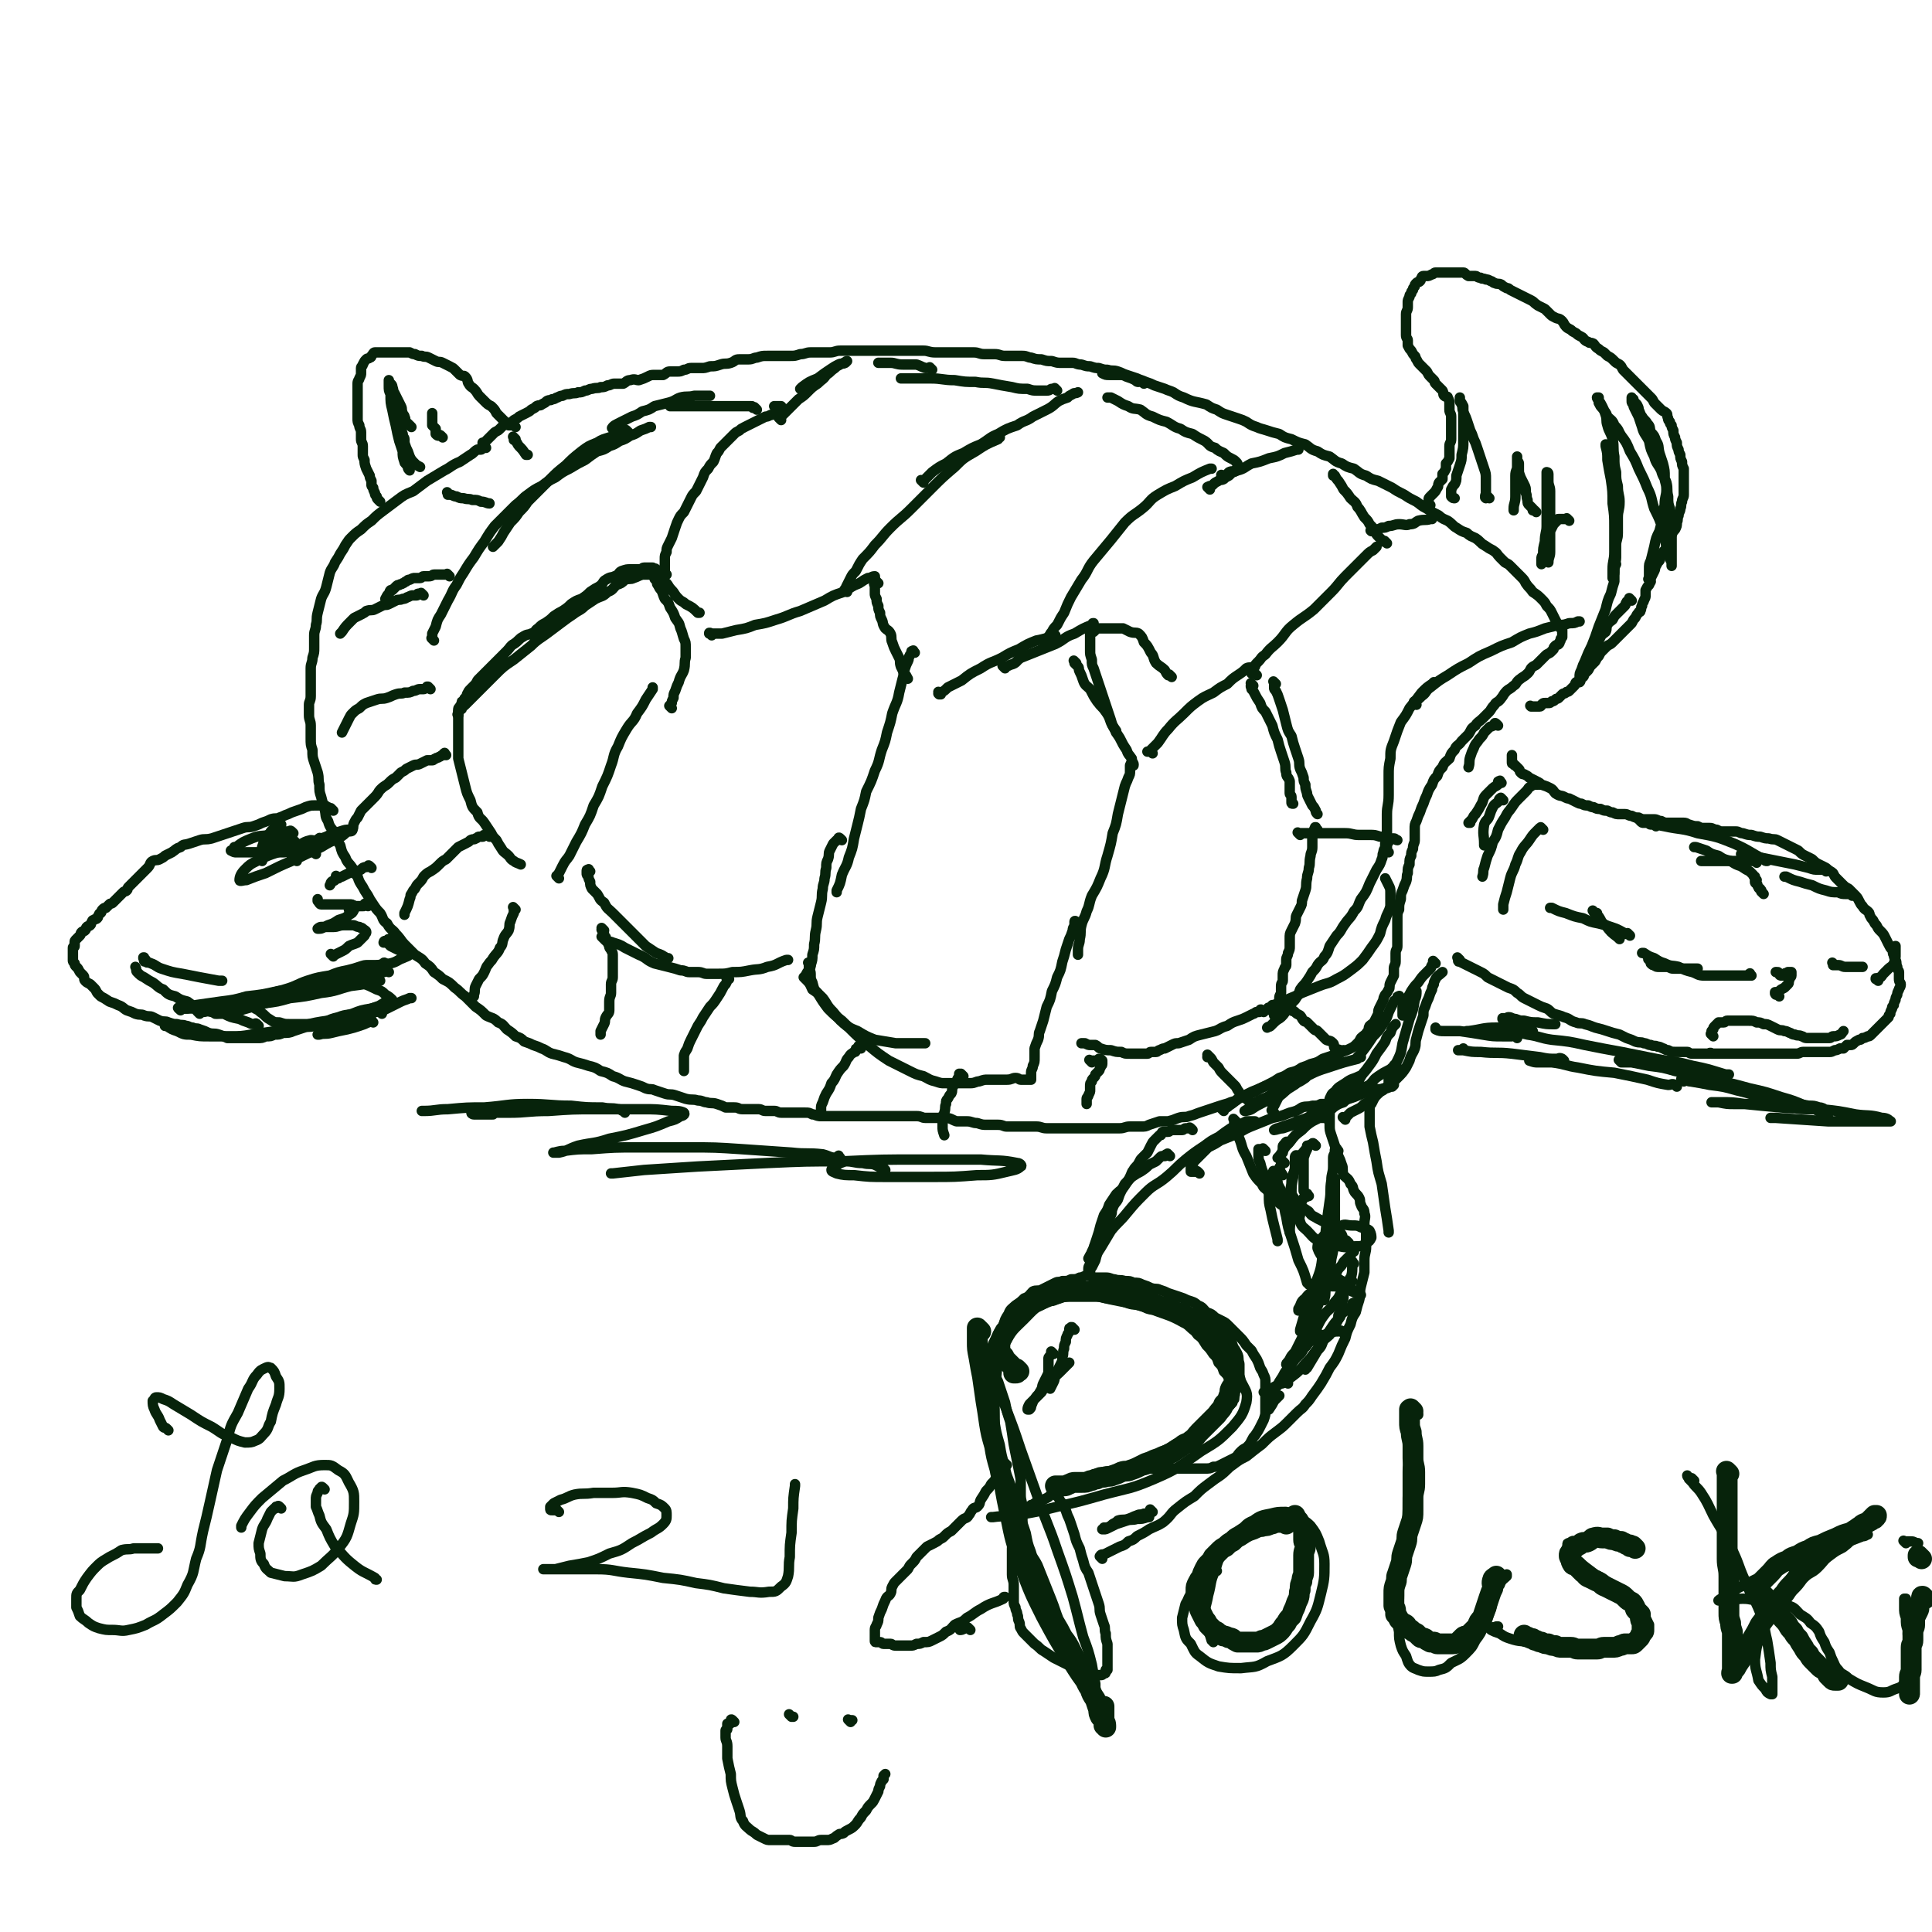 <svg viewBox='0 0 1113 1113' version='1.1' xmlns='http://www.w3.org/2000/svg' xmlns:xlink='http://www.w3.org/1999/xlink'><g fill='none' stroke='#07230B' stroke-width='6' stroke-linecap='round' stroke-linejoin='round'><path d='M97,824c-1,-1 -1,-1 -1,-1 -1,-1 -1,0 -2,-1 -1,-2 -1,-2 -2,-4 -1,-3 -2,-3 -3,-6 -1,-2 -1,-3 -1,-5 0,0 0,0 1,-1 0,0 0,-1 1,-1 2,0 2,0 4,1 3,1 3,1 6,3 5,3 5,3 10,6 6,4 6,4 12,7 5,3 5,4 11,6 4,2 4,2 8,3 3,0 4,0 6,-1 3,-1 3,-2 5,-4 3,-3 2,-4 4,-7 1,-5 1,-5 3,-10 1,-4 2,-4 2,-9 0,-4 0,-4 -2,-7 -1,-3 -1,-3 -3,-5 -1,0 -1,-1 -3,0 -2,1 -3,1 -5,4 -3,3 -2,4 -5,8 -3,7 -3,7 -6,14 -4,7 -4,7 -6,15 -3,9 -3,9 -6,18 -2,9 -2,9 -4,18 -2,9 -2,9 -4,17 -2,9 -1,9 -4,16 -2,8 -1,8 -5,15 -2,5 -2,5 -6,10 -4,4 -4,4 -8,7 -5,4 -5,3 -10,6 -5,2 -5,2 -10,3 -4,1 -5,0 -9,0 -4,0 -4,0 -8,-1 -3,-1 -3,-1 -6,-3 -2,-2 -3,-2 -5,-4 -1,-3 -1,-3 -2,-5 0,-2 0,-3 0,-5 0,-3 0,-3 2,-5 2,-4 2,-4 4,-7 3,-4 3,-4 6,-7 3,-3 4,-3 7,-5 4,-2 4,-2 7,-4 4,-1 4,0 7,-1 3,0 3,0 6,0 3,0 3,0 5,0 1,0 1,0 3,0 0,0 0,0 0,0 '/><path d='M162,869c-1,-1 -1,-1 -1,-1 -1,-1 -1,0 -1,0 0,0 0,0 -1,0 0,0 0,0 0,0 0,1 0,1 -1,1 -1,1 -1,1 -2,2 -1,2 -1,2 -2,4 -1,3 -2,3 -3,6 -1,4 -1,4 -2,8 0,3 0,3 1,6 0,3 0,4 2,6 1,3 2,3 4,5 4,1 4,1 8,2 5,0 5,1 10,-1 6,-2 6,-2 11,-5 5,-5 6,-5 10,-10 5,-6 5,-7 7,-14 2,-6 2,-6 2,-13 0,-5 0,-6 -3,-11 -2,-4 -2,-5 -6,-7 -4,-3 -4,-3 -8,-3 -6,0 -6,1 -12,3 -6,2 -6,3 -12,6 -6,5 -6,5 -12,10 -4,4 -4,4 -7,8 -3,4 -3,4 -5,8 0,1 0,1 0,1 '/><path d='M187,858c-1,-1 -1,-1 -1,-1 -1,-1 -1,0 -1,0 0,1 -1,0 -1,1 -1,1 -1,1 -1,2 -1,2 -1,2 -1,4 0,2 0,2 0,4 1,2 1,3 2,5 1,4 1,4 4,8 2,5 2,5 5,10 5,5 5,6 10,10 6,5 6,4 13,8 0,1 0,1 1,1 '/><path d='M322,871c-1,-1 -1,-1 -1,-1 -1,-1 0,0 0,0 0,0 0,0 -1,0 0,0 0,0 -1,0 0,0 -1,0 -1,0 -1,0 -1,0 -1,-1 0,0 0,0 0,-1 1,-1 1,-1 2,-2 2,-1 2,-1 4,-2 4,-1 4,-2 8,-3 5,-1 5,0 11,-1 5,0 5,0 11,0 5,0 5,-1 11,0 5,1 5,1 9,3 3,1 3,1 5,3 3,1 3,1 5,3 1,1 1,2 1,4 0,2 0,3 -2,5 -3,3 -3,2 -7,5 -6,3 -5,3 -11,6 -6,4 -6,4 -13,6 -6,3 -6,3 -12,5 -5,1 -5,1 -11,2 -4,1 -4,1 -8,2 -3,0 -3,0 -6,0 0,0 -1,0 -1,0 0,0 0,0 1,0 2,0 2,0 4,0 5,0 5,0 10,0 8,0 8,0 16,0 9,0 9,1 18,2 10,1 10,1 20,3 10,1 10,1 19,3 8,1 8,1 16,3 7,1 7,1 15,2 5,0 5,1 11,0 4,0 4,0 7,-3 3,-2 3,-3 4,-6 1,-5 0,-6 1,-11 0,-7 0,-7 1,-14 0,-7 0,-7 1,-14 0,-6 0,-6 1,-13 0,0 0,0 0,-1 '/><path d='M570,783c-1,-1 -1,-2 -1,-1 -1,0 0,0 0,1 0,1 0,1 1,3 2,4 2,4 4,9 3,8 3,8 5,15 5,13 5,13 9,25 5,14 5,14 10,28 5,15 6,15 11,30 5,14 5,14 9,27 3,11 3,12 6,23 3,8 3,8 5,16 1,6 1,6 2,11 0,3 0,3 0,6 0,1 1,2 0,2 -2,-1 -3,-2 -5,-4 -6,-8 -6,-8 -11,-16 -8,-13 -8,-13 -15,-26 -7,-14 -7,-14 -13,-30 -5,-14 -5,-14 -8,-29 -3,-14 -3,-15 -5,-29 -1,-14 -1,-14 -1,-28 0,-12 -1,-12 1,-24 1,-9 1,-10 5,-18 4,-8 5,-8 11,-14 6,-6 6,-7 14,-10 8,-3 9,-3 18,-4 10,0 10,1 20,3 10,2 11,2 21,5 10,4 10,3 19,8 8,4 8,4 15,10 6,5 6,5 11,12 4,5 5,5 7,12 3,6 4,6 3,12 -2,7 -3,8 -8,14 -8,8 -8,8 -18,14 -13,9 -13,10 -27,16 -14,6 -14,5 -29,9 -14,4 -14,4 -27,7 -12,3 -12,3 -24,5 -6,1 -6,0 -13,1 0,0 0,0 -1,0 '/><path d='M701,905c-1,-1 -1,-1 -1,-1 -1,-1 -1,0 -1,0 -1,1 -1,2 -2,3 -2,2 -2,2 -5,5 -3,3 -3,2 -5,5 -3,4 -2,4 -4,7 -1,4 -1,4 -2,8 0,4 0,4 1,7 1,5 1,5 4,8 2,4 2,5 5,7 5,4 5,4 11,6 6,1 6,1 13,1 8,-1 8,0 15,-4 8,-3 9,-3 15,-9 6,-6 6,-6 10,-14 4,-7 4,-8 6,-16 2,-8 2,-9 2,-17 0,-6 -1,-6 -3,-13 -2,-5 -2,-5 -5,-9 -3,-3 -4,-3 -7,-5 -4,-2 -4,-2 -7,-3 -5,0 -5,0 -9,1 -5,1 -6,1 -10,4 -5,2 -4,3 -8,6 -5,5 -5,5 -8,10 -4,6 -4,6 -6,13 -3,6 -2,7 -4,14 -1,6 -2,6 -2,13 1,6 2,6 4,13 1,0 1,0 1,1 '/><path d='M817,815c-1,-1 -1,-1 -1,-1 -1,-1 0,0 0,0 0,1 0,1 -1,1 0,0 0,0 0,0 0,0 -1,0 -1,0 -1,1 -1,1 -1,3 -1,2 -1,2 -1,5 0,5 0,5 0,10 0,7 -1,7 -1,15 0,8 0,8 0,16 0,9 0,9 -1,17 -1,8 -1,8 -2,15 -1,6 -1,6 -2,12 0,5 0,5 0,11 0,6 -1,6 -1,11 0,5 0,5 1,10 0,4 0,4 1,8 1,3 1,3 3,6 1,3 1,4 3,6 1,1 2,1 4,2 3,1 3,1 6,1 3,0 4,0 6,-1 4,-1 4,-1 7,-4 4,-2 5,-2 8,-5 4,-4 4,-4 6,-8 3,-4 3,-4 5,-9 2,-4 2,-4 4,-9 1,-4 0,-4 2,-8 1,-3 1,-4 3,-6 1,-3 2,-3 4,-5 0,-1 0,-1 0,-1 '/><path d='M907,889c-1,-1 -1,-2 -1,-1 -1,0 -1,0 -1,1 0,0 0,0 0,0 0,0 -1,0 -1,0 -1,0 -1,0 -1,1 0,0 0,1 0,1 0,1 0,1 1,2 1,1 1,1 2,3 2,3 2,3 5,5 4,3 4,3 8,6 4,2 4,2 8,5 4,2 4,2 7,5 3,2 4,2 6,5 3,2 3,2 5,5 1,2 1,2 3,5 1,2 1,2 2,4 0,1 0,1 0,3 0,1 0,2 -1,3 -2,2 -2,2 -5,4 -6,2 -6,2 -12,3 -8,1 -8,1 -16,1 -9,0 -9,0 -18,-1 -8,-1 -8,-1 -16,-3 -6,-1 -6,0 -12,-2 -3,-1 -3,-1 -6,-3 -3,-1 -3,-1 -5,-2 0,0 -1,-1 -1,-1 1,-1 2,0 4,-1 1,0 1,0 1,0 '/><path d='M976,853c-1,-1 -1,-1 -1,-1 -1,-1 0,0 0,0 0,0 -1,0 -2,0 0,0 0,0 0,-1 0,0 -1,0 -1,-1 0,0 0,0 0,0 1,2 1,2 3,4 2,3 3,3 5,6 4,6 4,7 7,13 5,9 6,9 10,18 5,10 4,10 8,19 4,10 5,9 9,19 3,8 2,8 4,16 1,6 1,6 2,13 0,4 0,4 1,8 0,3 0,3 0,6 0,2 0,2 0,4 0,0 -1,0 -1,0 -2,-1 -2,-1 -3,-3 -2,-2 -2,-2 -4,-5 -1,-6 -2,-6 -2,-12 1,-8 1,-8 4,-16 3,-11 3,-11 9,-20 6,-9 7,-9 14,-16 7,-7 7,-6 15,-11 5,-3 5,-3 10,-5 4,-2 4,-2 7,-3 2,0 2,0 4,-1 0,0 0,0 1,0 0,0 0,0 1,0 0,0 0,0 0,0 -1,0 -1,1 -3,1 -5,2 -5,2 -11,4 -8,2 -8,2 -16,5 -10,4 -10,5 -19,9 -8,4 -8,4 -16,7 -6,3 -6,3 -12,6 -3,2 -3,2 -6,4 -1,1 -2,1 -3,2 0,0 1,0 2,0 2,0 2,0 4,0 4,0 4,-1 8,-1 5,0 5,1 9,1 5,0 5,0 9,1 4,1 4,0 8,2 4,1 4,2 7,5 3,2 4,2 6,5 3,2 3,2 5,5 1,3 1,3 3,6 1,3 1,3 3,6 1,3 1,3 2,5 1,2 1,3 3,5 2,3 3,2 6,5 5,3 5,3 10,5 5,2 5,3 10,3 4,0 4,-1 7,-2 3,-1 3,-1 5,-3 1,-2 1,-2 2,-4 1,-3 1,-3 1,-5 0,-4 0,-4 0,-8 0,-4 0,-4 0,-8 0,-3 0,-3 0,-6 0,-3 0,-3 0,-5 0,-3 0,-3 0,-5 0,-2 0,-2 0,-4 0,-1 -1,-1 -2,-3 0,0 0,0 0,-1 0,0 -1,0 -1,0 0,0 0,1 0,1 0,1 0,1 0,1 0,1 0,1 0,3 0,3 0,3 1,6 0,4 0,4 1,7 0,4 0,4 1,7 0,4 0,4 1,7 0,3 -1,3 0,6 0,3 1,3 2,6 0,2 0,2 0,5 0,1 0,1 0,3 0,1 0,1 0,2 0,0 0,1 0,1 0,0 0,0 0,-1 0,0 0,0 0,0 '/><path d='M1098,889c-1,-1 -1,-1 -1,-1 -1,-1 0,0 0,0 0,0 0,0 0,0 0,0 0,0 1,0 1,0 1,0 2,0 0,0 0,0 1,0 2,0 2,1 4,1 0,0 0,0 0,0 '/><path d='M423,992c-1,-1 -1,-1 -1,-1 -1,-1 -1,0 -1,0 0,0 0,1 0,1 0,1 0,1 -1,1 0,0 -1,0 -1,0 0,0 0,1 0,1 0,1 0,1 0,2 0,1 -1,0 -1,1 0,2 0,2 0,4 0,2 1,2 1,5 0,3 0,3 0,7 1,5 1,5 2,9 0,4 0,4 1,8 1,4 1,4 2,7 1,3 1,3 2,6 1,3 0,4 2,6 1,3 2,3 4,5 1,1 2,1 4,3 2,1 2,1 4,2 2,1 2,1 4,1 2,0 2,0 4,0 1,0 1,0 2,0 1,0 1,0 3,0 1,0 1,0 2,0 1,0 1,1 3,1 1,0 1,0 3,0 1,0 1,0 3,0 1,0 1,0 2,0 1,0 1,0 3,0 2,0 2,-1 4,-1 1,0 1,0 3,0 2,0 2,0 4,-1 1,0 1,-1 3,-2 1,-1 1,0 3,-1 1,-1 1,-1 3,-2 2,-1 2,-1 4,-3 1,-1 1,-2 3,-4 1,-2 1,-2 3,-4 1,-2 1,-2 3,-4 1,-1 1,-1 2,-3 1,-2 1,-2 2,-4 0,-1 0,-1 1,-3 0,-1 0,-1 1,-3 0,0 0,0 1,-1 0,0 0,0 0,-1 0,0 0,0 0,-1 0,0 0,0 1,-1 0,0 0,0 0,0 '/><path d='M456,989c-1,-1 -1,-1 -1,-1 -1,-1 0,0 0,0 0,0 0,0 0,0 0,0 0,0 0,0 -1,-1 0,0 0,0 1,1 1,1 2,1 0,0 0,0 0,0 '/><path d='M490,992c-1,-1 -1,-1 -1,-1 -1,-1 0,0 0,0 0,0 0,0 0,0 1,0 1,0 2,0 0,0 0,0 0,0 '/><path d='M280,258c-1,-1 -1,-1 -1,-1 -1,-1 0,0 0,0 0,0 0,1 0,1 0,0 -1,0 -1,0 -1,0 0,1 -1,1 -1,0 -1,0 -2,0 -2,1 -2,2 -4,3 -3,2 -3,2 -6,4 -5,2 -5,3 -9,5 -5,3 -5,3 -10,6 -4,3 -4,3 -8,6 -5,2 -5,2 -9,5 -4,3 -4,3 -8,6 -4,3 -4,3 -7,6 -3,2 -3,2 -6,5 -3,2 -3,2 -6,5 -1,1 -1,1 -3,4 -1,2 -1,2 -3,5 -1,2 -1,2 -3,5 -1,3 -2,3 -3,6 -1,4 -1,4 -2,8 -1,4 -2,4 -3,7 -1,4 -1,4 -2,8 -1,4 0,4 -1,7 0,3 -1,3 -1,6 0,4 0,4 0,7 0,3 0,3 -1,6 0,3 -1,3 -1,6 0,3 0,3 0,5 0,3 0,3 0,6 0,2 0,2 0,5 0,3 -1,3 -1,5 0,3 0,3 0,6 0,3 1,3 1,6 0,4 0,4 0,7 0,4 0,4 1,7 0,4 0,4 1,7 1,3 1,3 2,6 1,4 0,4 1,7 0,4 0,4 1,7 1,4 1,4 2,7 1,4 0,4 2,7 1,4 2,4 4,7 1,4 1,4 3,7 1,4 1,4 3,7 1,3 2,3 4,6 1,2 1,3 3,5 1,3 1,3 3,6 1,2 1,2 3,5 1,2 1,2 3,5 2,3 2,3 4,5 2,3 1,4 4,6 2,4 3,3 5,6 3,3 3,4 5,6 3,3 3,3 6,6 3,2 4,2 6,5 3,2 3,2 5,5 3,2 3,2 5,4 4,2 4,2 7,5 3,2 3,3 6,5 3,3 3,3 6,6 3,2 3,2 6,5 4,2 4,1 7,4 3,1 3,2 5,4 3,2 3,2 5,4 3,1 3,1 5,3 3,1 3,1 5,2 3,1 3,1 5,2 3,1 3,2 6,3 4,1 4,1 7,2 4,1 4,2 7,3 4,1 4,1 7,2 4,1 4,1 7,3 4,1 4,1 7,3 4,1 4,2 7,3 4,1 4,1 7,2 3,1 3,1 5,2 3,1 3,0 5,1 3,1 3,1 6,2 3,1 3,0 6,1 3,1 3,1 6,2 4,1 4,0 7,1 3,0 3,1 5,1 3,1 3,0 6,1 3,1 3,1 5,2 3,0 3,0 5,0 3,0 2,1 5,1 2,0 2,0 4,0 3,0 3,0 5,0 2,0 2,1 4,1 3,0 3,0 5,0 2,0 2,1 4,1 2,0 2,0 4,0 2,0 2,0 4,0 1,0 1,0 3,0 1,0 1,0 3,0 2,0 2,0 4,1 2,0 2,1 5,1 2,0 2,0 4,0 2,0 2,0 4,0 1,0 1,0 3,0 2,0 2,0 4,0 2,0 2,0 4,0 2,0 2,0 4,0 2,0 2,0 4,0 2,0 2,0 4,0 2,0 2,0 4,0 3,0 3,0 5,0 3,0 3,0 5,0 3,0 3,0 5,0 3,0 3,0 5,0 3,0 3,1 5,1 3,0 3,0 5,0 3,0 3,0 6,0 4,0 4,1 7,2 3,0 3,0 6,0 3,0 3,1 6,1 3,1 3,1 6,1 3,0 3,0 6,0 3,0 3,1 5,1 3,0 3,0 6,0 3,0 3,0 5,0 3,0 3,0 6,0 3,0 3,1 6,1 3,0 3,0 6,0 3,0 3,0 6,0 4,0 4,0 7,0 4,0 4,0 8,0 4,0 4,0 8,0 4,0 4,0 7,0 3,0 3,-1 6,-1 3,0 3,0 6,0 3,0 3,0 5,-1 3,-1 3,-1 6,-2 3,0 3,0 5,0 4,-1 3,-1 6,-2 3,-1 4,0 6,-1 4,-1 3,-1 6,-2 3,-1 3,-1 6,-2 3,-1 3,-1 6,-2 3,-1 4,-1 6,-2 4,-1 3,-1 6,-3 3,-1 3,-1 5,-2 3,-1 3,-1 6,-3 7,-3 7,-3 15,-6 0,-1 0,-1 1,-1 '/><path d='M705,640c-1,-1 -1,-1 -1,-1 -1,-1 0,0 0,0 0,0 0,0 0,0 0,0 0,0 0,0 -1,-1 0,0 0,0 1,0 1,0 2,-1 1,0 1,0 2,-1 3,-2 3,-2 5,-4 4,-2 4,-2 8,-4 5,-2 5,-2 9,-4 4,-2 4,-2 7,-4 3,-1 3,-1 6,-3 4,-1 4,-1 7,-3 3,-1 3,-1 5,-2 4,-1 4,-1 7,-3 3,-1 3,-1 6,-2 3,-1 3,-1 5,-2 3,-1 3,-1 5,-2 2,-1 2,-1 4,-3 1,-1 1,-1 2,-3 2,-2 2,-1 4,-4 1,-1 0,-1 1,-3 1,-1 2,-1 3,-3 1,-2 1,-2 2,-4 0,-2 0,-2 1,-4 1,-2 1,-2 2,-4 0,-1 0,-1 1,-3 1,-1 1,-1 2,-3 1,-1 0,-2 1,-4 1,-2 1,-2 2,-4 0,-2 0,-2 0,-4 0,-2 1,-2 1,-4 0,-2 0,-3 0,-5 0,-2 1,-2 1,-4 0,-2 0,-2 0,-4 0,-2 0,-2 0,-4 0,-2 0,-2 0,-4 0,-2 0,-2 0,-4 0,-3 0,-3 1,-5 0,-3 0,-3 1,-6 0,-3 0,-3 1,-5 1,-3 1,-3 2,-5 1,-3 0,-3 1,-5 0,-3 0,-3 1,-5 0,-3 0,-3 1,-5 0,-2 0,-2 1,-4 0,-3 1,-3 1,-5 0,-3 0,-3 0,-6 0,-3 0,-3 1,-5 1,-3 1,-3 2,-5 1,-3 1,-3 2,-5 1,-3 1,-3 2,-5 1,-3 1,-3 3,-6 1,-3 1,-3 3,-5 1,-3 1,-3 3,-5 1,-3 2,-3 4,-5 1,-3 1,-3 3,-5 1,-3 2,-2 4,-5 2,-2 2,-2 4,-4 2,-3 1,-3 4,-5 1,-2 2,-2 4,-4 2,-2 2,-2 4,-4 1,-1 1,-2 3,-4 1,-2 2,-1 4,-4 1,-1 1,-2 3,-4 1,-1 2,-1 4,-3 2,-1 1,-2 4,-4 1,-1 2,-1 4,-3 1,-1 1,-1 2,-3 1,-1 1,-1 3,-2 1,-1 1,-1 2,-2 1,-1 1,-1 3,-3 1,-1 1,-1 3,-2 1,-1 1,-1 2,-2 0,-1 0,-1 1,-2 1,-1 1,0 2,-1 1,-1 0,-1 1,-2 0,-1 0,-1 1,-2 0,0 0,0 0,-1 0,-1 0,-1 0,-2 0,0 0,0 0,-1 -1,-1 -1,-1 -2,-3 -1,-1 -1,-1 -2,-3 -1,-2 -1,-2 -2,-4 -1,-2 -1,-2 -3,-4 -1,-2 -1,-2 -3,-4 -2,-2 -2,-2 -5,-4 -2,-3 -2,-2 -4,-5 -1,-2 -1,-2 -3,-4 -1,-1 -1,-1 -3,-3 -1,-1 -1,-1 -3,-3 -1,-1 -1,-1 -3,-2 -1,-1 -1,-1 -3,-3 -2,-2 -1,-2 -4,-4 -2,-1 -2,-1 -5,-3 -2,-1 -2,-2 -5,-4 -2,-1 -3,-1 -5,-3 -3,-1 -3,-1 -6,-3 -2,-1 -2,-2 -5,-4 -2,-1 -3,-1 -5,-3 -4,-2 -4,-2 -7,-4 -4,-2 -3,-2 -6,-4 -4,-2 -4,-2 -7,-4 -4,-2 -4,-2 -7,-4 -4,-2 -4,-2 -8,-4 -4,-1 -4,-1 -7,-3 -4,-1 -4,-2 -7,-4 -4,-1 -4,-1 -7,-3 -4,-1 -4,-2 -7,-4 -4,-1 -4,-1 -7,-3 -4,-1 -4,-2 -7,-4 -4,-1 -4,-1 -8,-3 -4,-1 -4,-1 -7,-3 -4,-1 -4,-1 -7,-2 -3,-1 -4,-1 -6,-2 -3,-1 -3,-1 -6,-3 -2,-1 -2,-1 -5,-2 -3,-1 -3,-1 -6,-2 -3,-1 -3,-1 -6,-3 -3,-1 -3,-1 -6,-3 -7,-2 -7,-1 -13,-4 -3,-1 -3,-1 -6,-3 -2,-1 -3,-1 -5,-2 -3,-1 -3,-1 -6,-2 -2,-1 -2,-1 -5,-2 -2,-1 -3,-1 -5,-2 -3,-1 -3,-1 -6,-2 -3,-1 -2,-1 -5,-2 -3,-1 -3,0 -6,-1 -2,0 -2,0 -5,-1 -2,0 -2,0 -5,-1 -2,0 -2,0 -5,-1 -3,0 -3,-1 -5,-1 -3,0 -3,0 -6,0 -3,0 -3,0 -6,-1 -3,0 -3,0 -6,-1 -3,0 -3,0 -6,-1 -2,0 -2,-1 -5,-1 -2,0 -2,0 -5,0 -3,0 -3,0 -5,0 -3,0 -3,-1 -6,-1 -3,0 -3,0 -6,0 -3,0 -3,-1 -6,-1 -3,0 -3,0 -6,0 -3,0 -3,0 -6,0 -2,0 -2,0 -5,0 -3,0 -3,0 -5,0 -4,0 -4,-1 -7,-1 -4,0 -4,0 -7,0 -3,0 -3,0 -6,0 -3,0 -3,0 -6,0 -3,0 -3,0 -5,0 -3,0 -3,0 -6,0 -3,0 -3,0 -6,0 -3,0 -3,0 -6,0 -3,0 -3,0 -6,0 -3,0 -3,1 -6,1 -3,0 -3,0 -6,0 -3,0 -3,0 -5,0 -3,0 -3,1 -6,1 -3,1 -3,1 -6,1 -3,0 -3,0 -6,0 -4,0 -4,0 -7,0 -3,0 -3,0 -6,1 -2,0 -2,1 -5,1 -2,0 -2,0 -5,0 -3,0 -2,1 -5,2 -3,1 -3,0 -6,1 -3,1 -3,1 -6,1 -3,1 -3,1 -5,1 -3,0 -3,0 -6,0 -2,0 -2,1 -4,1 -2,1 -2,1 -4,1 -2,0 -2,0 -4,0 -2,0 -2,1 -4,2 -2,0 -2,0 -5,0 -2,0 -2,0 -4,1 -2,1 -2,1 -5,2 -2,0 -2,-1 -5,0 -2,0 -2,1 -4,2 -2,0 -2,0 -5,0 -2,0 -2,1 -4,1 -2,1 -2,1 -4,1 -2,1 -2,0 -5,1 -2,0 -2,1 -4,1 -2,1 -2,1 -4,1 -2,1 -2,0 -5,1 -2,0 -2,0 -4,1 -1,0 -1,0 -3,1 -1,0 -1,1 -3,1 -1,1 -1,0 -3,1 -1,1 -1,1 -3,2 -1,1 -1,0 -3,1 -1,1 -1,1 -3,2 -1,1 -1,1 -3,2 -2,1 -2,1 -4,2 -1,1 -1,1 -3,2 -1,1 -1,1 -3,2 -1,1 -1,0 -3,1 -1,1 -1,1 -2,2 -1,1 -1,1 -3,2 -1,1 -1,1 -2,2 -1,1 -1,1 -2,2 -1,1 -1,1 -2,2 0,0 -1,0 -1,0 0,0 0,1 0,1 0,0 0,0 0,0 '/><path d='M297,246c-1,-1 -1,-1 -1,-1 -1,-1 0,0 0,0 0,0 0,0 0,0 0,0 0,0 -1,0 0,0 0,0 -1,0 0,0 0,0 0,0 0,0 -1,0 -1,0 -1,-1 -1,-1 -2,-2 0,0 0,0 -1,-1 -1,-1 -1,-1 -2,-2 -1,-1 -1,-1 -2,-2 -1,-2 -1,-2 -3,-4 -2,-1 -2,-1 -4,-3 -1,-1 -1,-1 -3,-3 -1,-1 -1,-2 -3,-4 -1,-1 -2,-1 -3,-3 -1,-1 0,-2 -2,-4 -1,-1 -1,0 -3,-1 -1,-1 -1,-1 -3,-3 -1,-1 -1,-1 -3,-2 -2,-1 -2,-1 -4,-2 -2,-1 -2,0 -4,-1 -2,-1 -2,-1 -4,-2 -2,-1 -2,0 -4,-1 -2,0 -2,0 -4,-1 -1,0 -1,0 -3,-1 -1,0 -1,0 -3,0 -2,0 -2,0 -4,0 -1,0 -1,0 -2,0 -1,0 -1,0 -3,0 -1,0 -1,0 -3,0 -1,0 -1,0 -2,0 -1,0 -1,0 -3,0 -1,0 -1,1 -2,2 0,0 0,1 -1,1 -1,1 -1,0 -2,1 -1,1 -1,1 -2,3 0,1 -1,1 -1,2 0,1 0,1 0,3 0,1 0,1 -1,3 0,1 -1,1 -1,3 0,1 0,1 0,3 0,2 0,2 0,4 0,1 0,1 0,3 0,1 0,1 0,3 0,2 0,2 0,4 0,1 0,1 0,3 0,2 0,2 1,4 0,2 1,2 1,4 0,2 0,2 0,4 0,2 1,2 1,4 0,2 0,2 0,5 0,1 0,1 1,3 0,2 0,2 1,5 1,2 1,2 2,4 0,1 0,1 1,3 0,1 0,1 0,2 0,1 0,1 1,2 0,1 0,1 1,3 0,1 0,1 1,2 0,1 0,1 1,2 0,0 0,0 1,1 0,0 0,0 0,0 '/><path d='M192,467c-1,-1 -1,-1 -1,-1 -1,-1 0,0 0,0 0,0 0,0 0,0 0,0 0,0 0,0 -1,-1 0,0 0,0 0,0 -1,0 -2,-1 0,0 0,0 0,0 -1,0 -1,-1 -2,-1 -1,0 -1,0 -2,0 -2,0 -2,0 -4,0 -2,0 -2,0 -5,1 -2,1 -2,1 -5,2 -3,1 -3,1 -5,2 -3,1 -2,1 -5,2 -2,1 -2,0 -5,1 -2,1 -2,1 -5,2 -2,1 -2,1 -5,2 -3,1 -3,0 -6,1 -3,1 -3,1 -6,2 -3,1 -3,1 -6,2 -3,1 -3,1 -6,2 -4,1 -4,0 -7,1 -3,1 -3,1 -6,2 -3,1 -3,0 -5,2 -3,1 -2,1 -5,3 -2,1 -2,1 -4,2 -1,1 -1,1 -3,2 -2,1 -2,0 -4,1 -2,1 -1,2 -3,4 -1,1 -1,1 -2,2 -1,1 -1,1 -3,3 -1,1 -1,1 -2,2 -1,1 -1,1 -2,2 -1,1 -1,1 -2,2 -1,1 0,1 -1,2 -1,1 -1,0 -2,1 0,0 0,0 -1,1 -1,1 -1,1 -2,2 0,0 0,0 -1,1 -1,1 -1,1 -2,2 -1,1 -1,0 -2,1 -1,1 -1,1 -2,2 -1,0 -1,0 -2,1 -1,1 0,1 -1,2 0,0 -1,0 -1,1 -1,1 0,1 -1,2 -1,1 -1,0 -2,1 0,0 -1,0 -1,1 -1,1 0,1 -1,2 -1,1 -1,0 -2,1 -1,1 0,1 -1,2 -1,1 -1,0 -2,1 -1,1 0,1 -1,2 -1,1 -1,1 -2,2 -1,1 -1,1 -1,2 0,1 0,1 0,2 0,1 -1,0 -1,1 0,1 0,1 0,3 0,1 0,1 0,2 0,1 0,1 0,2 0,1 0,1 1,2 0,1 0,1 1,2 1,1 1,1 2,3 1,1 1,1 2,2 1,1 0,2 1,3 1,1 1,1 3,2 1,1 1,1 2,2 1,1 1,1 2,3 1,1 1,1 2,2 2,1 2,1 5,3 3,1 3,1 5,2 3,1 3,2 5,3 3,1 3,1 5,2 3,1 3,0 5,1 3,1 3,0 5,1 2,1 2,1 4,2 3,1 3,0 5,1 3,1 3,1 5,1 3,1 3,0 5,1 2,0 2,1 4,1 2,1 2,0 4,1 3,1 3,1 5,2 3,1 3,0 6,1 3,1 3,1 5,2 3,0 3,0 5,0 3,0 3,0 5,0 1,0 1,0 3,0 2,0 2,0 4,0 3,0 3,0 5,-1 3,0 3,0 5,-1 3,0 3,0 5,-1 3,0 4,0 6,-1 3,-1 3,-1 6,-2 3,-1 3,0 6,-1 3,0 3,0 5,-1 3,0 3,0 5,-1 3,0 3,0 5,-1 3,-1 3,-1 6,-2 3,-1 3,-1 6,-2 3,-1 3,0 6,-1 3,0 3,0 5,-1 2,0 2,0 4,-1 2,-1 2,-1 4,-2 2,-1 2,-1 4,-2 2,-1 3,-1 5,-2 1,0 1,0 1,0 '/><path d='M687,651c-1,-1 -1,-1 -1,-1 -1,-1 -1,0 -1,0 0,0 0,0 -1,0 0,0 -1,0 -1,0 -1,0 -1,1 -2,1 -1,0 -1,0 -2,0 -1,0 -1,0 -2,0 -1,0 -1,0 -2,0 -1,0 -1,1 -2,1 -1,0 -1,0 -2,0 0,0 -1,0 -1,0 -1,0 0,1 -1,1 0,1 0,1 -1,1 -1,1 -1,1 -2,2 0,0 0,0 -1,1 -1,1 -1,1 -2,3 -1,2 -1,2 -2,4 -1,1 -1,1 -3,3 -1,1 -1,1 -2,3 -1,2 -2,2 -3,4 -1,1 -1,2 -2,4 -1,2 -1,2 -3,4 -1,2 -1,2 -2,4 -1,2 -1,2 -2,5 -1,2 -2,2 -3,5 -1,2 0,2 -1,4 -1,2 -1,2 -2,4 0,1 0,1 -1,3 -1,1 -1,1 -2,3 -1,1 0,1 -1,3 0,1 0,1 -1,2 -1,1 -1,1 -2,2 -1,1 0,1 -1,3 0,1 0,1 -1,2 -1,1 -1,1 -2,3 0,0 0,0 0,0 '/><path d='M619,766c-1,-1 -1,-1 -1,-1 -1,-1 0,0 0,0 0,0 0,0 0,0 0,0 0,0 -1,0 0,0 0,0 0,0 0,0 0,-1 0,0 -1,0 -1,0 -1,1 0,0 0,1 0,1 0,1 -1,1 -1,2 -1,2 -1,2 -1,4 -1,2 -1,2 -1,4 -1,2 0,2 -1,5 0,2 0,2 -1,4 -1,2 -1,2 -2,4 0,1 0,1 -1,3 -1,1 0,1 -1,3 -1,2 -1,2 -2,4 0,0 0,0 0,0 '/><path d='M580,844c-1,-1 -1,-1 -1,-1 -1,-1 0,0 0,0 0,0 0,0 0,0 0,1 0,1 -1,1 0,0 0,0 0,0 0,1 0,1 0,2 -1,1 -1,1 -2,3 -1,1 -1,1 -2,2 -1,2 -1,2 -3,4 -1,2 -1,2 -3,4 -1,2 -1,2 -3,5 -1,2 0,2 -2,4 -1,1 -2,0 -3,2 -1,1 -1,2 -2,3 -1,2 -2,1 -4,3 -1,1 -1,1 -3,3 -1,1 -1,1 -3,3 -2,1 -2,1 -4,3 -1,1 -1,1 -3,2 -1,1 -1,1 -3,2 -2,1 -2,1 -4,2 -1,1 -1,1 -3,3 -1,1 -1,1 -3,3 -1,2 -1,2 -3,4 -1,1 -1,1 -2,3 -1,1 -1,1 -3,3 -1,1 -1,1 -2,2 -1,1 -1,1 -2,2 -1,1 -1,1 -2,3 -1,2 0,2 -1,4 -1,2 -2,1 -3,4 -1,2 -1,2 -2,5 -1,2 -1,2 -2,5 0,2 0,2 -1,4 0,1 -1,1 -1,3 0,1 0,1 0,3 0,1 0,1 0,2 0,0 0,0 0,1 0,1 0,1 1,1 0,0 0,0 1,0 0,0 0,0 1,0 1,0 1,1 2,1 2,0 2,0 4,0 1,0 1,1 3,1 2,0 2,0 4,0 2,0 2,0 4,0 2,0 2,0 4,-1 2,0 2,0 4,-1 3,0 3,0 5,-1 2,-1 2,-1 4,-2 2,-1 2,-1 4,-3 3,-1 3,-2 5,-4 4,-2 4,-1 7,-4 4,-2 4,-3 8,-5 6,-4 7,-3 13,-6 0,-1 0,-1 1,-1 '/><path d='M635,898c-1,-1 -1,-1 -1,-1 -1,-1 0,0 0,0 0,0 0,0 0,0 0,0 0,0 0,0 -1,-1 0,0 0,0 0,0 0,0 0,0 0,0 0,-1 0,-1 1,-1 1,0 3,-1 2,-1 2,-1 4,-2 2,-1 2,-1 4,-2 3,-1 3,-1 5,-3 3,-1 3,-1 5,-3 4,-2 4,-2 7,-4 4,-2 5,-2 8,-4 5,-4 4,-5 8,-8 5,-4 5,-4 10,-7 4,-4 4,-4 8,-7 4,-3 4,-3 7,-5 4,-3 4,-4 7,-6 4,-3 4,-3 8,-5 5,-4 5,-4 9,-7 4,-4 4,-4 8,-7 4,-3 4,-3 7,-6 3,-3 3,-3 5,-5 3,-3 3,-2 5,-5 2,-2 2,-2 4,-5 3,-4 3,-4 5,-7 3,-5 3,-5 5,-9 3,-4 3,-4 5,-8 2,-5 2,-5 4,-9 1,-4 1,-4 3,-8 1,-4 1,-4 3,-7 1,-4 1,-4 2,-7 1,-4 0,-4 1,-8 1,-4 1,-4 2,-8 0,-4 0,-4 0,-7 0,-4 1,-4 1,-8 0,-4 0,-4 0,-7 0,-3 -1,-3 -1,-6 0,-3 1,-4 0,-6 0,-3 -1,-2 -2,-5 -1,-2 0,-2 -1,-4 -1,-2 -2,-2 -3,-4 -1,-2 0,-2 -2,-4 -1,-3 -2,-3 -4,-5 -1,-3 0,-4 -1,-6 -1,-3 -1,-3 -2,-5 -1,-3 -1,-3 -2,-6 -1,-3 -1,-3 -2,-6 -1,-3 -1,-3 -1,-6 0,-3 0,-3 0,-6 0,-3 0,-3 0,-5 0,-2 0,-2 0,-4 1,-2 1,-3 3,-4 2,-3 3,-3 6,-5 4,-3 4,-2 8,-4 1,0 1,0 1,0 '/><path d='M775,645c-1,-1 -1,-1 -1,-1 -1,-1 0,0 0,0 0,0 0,0 0,0 0,0 0,0 0,0 -1,-1 0,0 0,0 1,0 1,0 2,-1 1,-1 1,-1 2,-2 2,-1 2,-1 4,-2 2,-1 2,-1 4,-3 2,-1 2,-1 5,-3 2,-2 2,-2 4,-4 3,-2 3,-2 5,-4 3,-2 3,-2 5,-4 3,-3 3,-3 5,-6 1,-2 1,-2 2,-4 1,-4 2,-4 3,-7 1,-3 0,-3 1,-6 1,-4 1,-4 2,-7 1,-3 1,-3 2,-6 0,-3 0,-3 1,-5 1,-3 1,-3 2,-5 1,-3 1,-3 2,-5 0,-1 0,-1 1,-3 0,-1 0,-1 1,-3 1,-2 2,-2 4,-4 0,0 0,0 0,0 '/><path d='M841,553c-1,-1 -1,-1 -1,-1 -1,-1 0,0 0,0 0,0 0,0 0,0 0,0 0,0 0,0 -1,-1 0,0 0,0 0,0 0,1 0,1 0,1 0,1 1,1 2,1 2,1 4,2 2,1 2,1 4,2 2,1 2,1 4,2 2,1 2,1 4,3 2,1 2,1 4,2 2,1 2,1 4,2 2,1 2,1 4,2 3,1 3,1 5,3 2,1 2,2 4,3 2,1 2,1 4,2 2,1 2,1 4,2 2,1 2,1 5,2 2,1 2,2 4,3 3,1 4,1 6,2 4,1 3,2 7,3 2,1 3,0 5,1 4,1 3,1 6,2 4,1 4,1 7,2 3,1 3,1 7,2 2,1 2,1 4,2 3,1 3,1 5,2 3,1 3,0 5,1 2,0 2,1 4,1 2,1 2,0 4,1 1,0 1,0 3,1 1,0 1,1 3,1 2,1 2,1 4,1 2,0 2,0 4,0 1,0 1,0 3,0 1,0 1,1 3,1 1,0 1,0 3,0 1,0 1,0 2,0 1,0 1,0 2,0 0,0 0,0 1,0 0,0 0,0 1,0 0,0 0,0 1,0 0,0 0,0 0,0 0,0 0,0 0,0 0,0 -1,0 0,0 0,-1 0,0 1,0 0,0 0,0 0,0 0,0 0,0 0,0 0,0 0,0 0,0 -1,-1 0,0 0,0 0,0 0,0 0,0 0,0 0,0 1,0 0,0 0,0 0,0 0,0 0,0 0,0 0,0 0,0 1,0 0,0 0,0 0,0 0,0 0,0 1,0 0,0 0,0 1,0 0,0 0,0 1,0 1,0 1,0 2,0 1,0 1,0 2,0 0,0 0,0 1,0 0,0 0,0 1,0 1,0 1,0 2,0 1,0 1,0 2,0 1,0 1,0 2,0 1,0 1,0 2,0 1,0 1,0 3,0 1,0 1,0 2,0 1,0 1,0 3,0 1,0 1,0 3,0 1,0 1,0 2,0 1,0 1,0 3,0 1,0 1,0 3,0 1,0 1,0 3,0 2,0 2,0 4,0 2,0 2,0 4,0 2,0 2,-1 4,-1 2,0 2,0 4,0 2,0 2,0 4,0 2,0 2,0 4,0 1,0 1,0 3,0 1,0 1,0 3,-1 1,0 1,0 3,-1 1,0 1,0 2,0 1,-1 1,-1 2,-2 1,0 1,0 2,0 1,0 1,0 2,-1 1,-1 1,-1 3,-2 1,0 1,0 2,-1 1,0 1,0 3,-1 1,0 1,0 2,-1 1,-1 1,-1 2,-2 1,-1 1,-1 2,-2 0,0 0,0 1,-1 1,-1 1,-1 2,-2 0,0 0,0 1,-1 1,-1 1,-1 2,-2 0,-1 0,-1 1,-2 0,-1 0,-1 1,-3 0,-1 0,-1 1,-2 0,-1 0,-1 1,-3 0,-1 0,-1 1,-3 0,-1 0,-1 1,-3 0,-1 1,-1 1,-3 0,-1 -1,-1 -1,-3 0,-2 0,-2 0,-4 0,-1 -1,-1 -1,-3 -1,-2 0,-2 -1,-4 0,-1 -1,-1 -1,-3 -1,-1 0,-1 -1,-3 -1,-1 -1,-1 -2,-3 -1,-2 -1,-2 -2,-4 -1,-2 -1,-2 -3,-4 -1,-1 -1,-1 -2,-3 -1,-1 -1,-1 -2,-3 -1,-1 -1,-1 -2,-3 0,-1 0,-1 -1,-2 -1,-1 -2,-1 -3,-3 -1,-1 -1,-1 -2,-3 -1,-2 -1,-2 -3,-4 -1,-1 -1,-1 -3,-3 -2,-1 -2,-1 -4,-3 -1,-1 -1,-1 -3,-3 -1,-1 -1,-1 -2,-3 -1,-1 -2,-1 -4,-3 -2,-1 -2,-1 -4,-2 -2,-1 -2,-1 -4,-3 -2,-1 -2,-1 -4,-2 -2,-1 -2,-1 -4,-3 -2,-1 -2,-1 -4,-2 -2,-1 -2,-1 -4,-2 -2,-1 -2,-1 -4,-2 -2,-1 -2,0 -5,-1 -2,0 -2,0 -5,-1 -2,0 -2,0 -5,-1 -2,0 -2,0 -5,-1 -2,0 -2,-1 -4,-1 -2,0 -2,0 -4,0 -2,0 -2,0 -4,0 -1,0 -1,0 -3,-1 -2,0 -2,-1 -4,-1 -1,0 -1,0 -3,0 -2,0 -2,0 -4,-1 -2,0 -2,0 -5,-1 -1,0 -1,-1 -3,-1 -2,0 -2,0 -4,0 -2,0 -2,0 -5,0 -2,0 -2,0 -4,-1 -2,0 -2,-1 -4,-1 -2,0 -2,0 -5,0 -2,0 -2,0 -4,-1 -2,0 -2,0 -4,-1 -2,0 -2,-1 -4,-1 -1,0 -1,0 -3,0 -2,0 -2,0 -4,-1 -1,0 -1,0 -3,-1 -2,0 -2,0 -4,-1 -2,0 -2,0 -4,-1 -1,0 -1,0 -3,-1 -2,0 -2,0 -4,-1 -1,0 -1,0 -3,-1 -2,-1 -2,-1 -4,-2 -1,0 -1,0 -3,-1 -2,-1 -2,0 -5,-2 -1,-1 -1,-2 -3,-3 -2,-1 -2,-1 -5,-2 -1,-1 -1,-1 -3,-2 -2,-1 -2,-1 -4,-2 -1,-1 -1,-1 -3,-2 -1,0 -1,0 -2,-1 -1,-1 0,-1 -1,-2 -1,-1 -1,-1 -2,-2 0,0 0,0 0,0 0,0 -1,0 -1,-1 -1,0 -1,0 -1,-1 0,0 0,0 0,-1 0,0 0,0 0,-1 0,0 0,0 0,-1 0,0 0,0 0,0 0,0 0,0 0,-1 0,0 0,0 0,0 '/><path d='M987,597c-1,-1 -1,-1 -1,-1 -1,-1 0,0 0,0 0,0 0,0 0,0 0,0 0,0 0,0 -1,-1 0,0 0,0 0,0 0,0 0,0 0,0 0,0 0,0 -1,-1 0,0 0,0 0,0 0,-1 0,-2 0,0 0,0 1,-1 0,-1 0,-1 1,-2 1,-1 1,-1 2,-2 1,0 1,0 3,0 1,0 1,-1 2,-1 2,0 2,0 4,0 2,0 2,0 4,0 2,0 2,0 4,0 3,0 3,0 5,1 2,0 2,0 4,1 2,0 2,0 4,1 2,1 2,1 4,2 2,1 2,0 4,1 1,0 1,0 3,1 1,0 1,1 3,1 2,1 2,0 4,1 1,0 1,1 3,1 2,0 2,0 4,0 1,0 1,0 3,0 1,0 1,0 3,0 1,0 1,0 3,0 1,0 1,-1 2,-1 2,0 2,0 4,-1 1,0 1,-1 2,-2 0,0 0,0 0,0 '/><path d='M1025,574c-1,-1 -1,-1 -1,-1 -1,-1 0,0 0,0 0,0 0,0 -1,0 0,0 0,0 0,0 0,0 0,0 0,0 -1,-1 0,-1 0,-1 0,0 0,0 0,0 0,0 0,0 0,0 0,0 0,0 0,0 -1,-1 0,0 0,0 0,0 0,0 0,0 0,0 0,0 0,0 -1,-1 0,0 0,0 0,0 0,0 0,0 0,0 -1,0 0,0 0,-1 1,0 2,-1 1,-1 1,-1 3,-2 1,-1 1,-1 2,-2 1,-1 0,-1 1,-3 0,-1 1,-1 1,-2 0,-1 0,-1 0,-2 0,0 0,0 -1,0 0,0 0,0 -1,0 0,0 0,0 0,0 -1,1 -1,0 -2,1 0,0 0,1 0,1 0,0 0,0 -1,0 0,0 0,0 0,0 0,0 0,0 0,0 -1,-1 0,0 0,0 0,0 0,0 -1,0 0,0 0,0 0,0 0,0 -1,0 -1,-1 -1,0 0,-1 -1,-1 0,0 0,0 -1,0 0,0 0,0 0,0 '/><path d='M889,478c-1,-1 -1,-1 -1,-1 -1,-1 0,0 0,0 0,0 0,0 0,0 0,0 0,0 0,0 -1,-1 0,0 0,0 0,0 0,0 0,0 0,0 0,0 0,0 -1,-1 0,0 0,0 0,0 -1,0 -1,0 -1,1 -1,1 -2,2 -2,2 -2,2 -4,5 -2,3 -3,3 -5,7 -2,3 -1,3 -3,7 -1,4 -2,4 -3,8 -1,4 -1,4 -2,8 -1,3 -1,3 -2,7 0,1 0,1 0,3 0,0 0,0 0,0 '/><path d='M887,452c-1,-1 -1,-2 -1,-1 -1,0 0,1 0,1 0,0 -1,0 -1,0 -1,0 -2,0 -3,1 -2,1 -1,1 -3,3 -2,2 -2,2 -4,4 -2,2 -2,2 -4,5 -2,3 -2,2 -4,6 -2,3 -2,3 -4,7 -1,4 -1,4 -3,7 -1,4 -1,4 -3,8 -1,3 -1,3 -2,7 -1,2 0,2 -1,5 0,0 0,0 0,0 '/><path d='M865,451c-1,-1 -1,-2 -1,-1 -1,0 -1,0 -1,1 0,0 0,1 0,1 -1,1 -2,1 -3,2 -2,2 -2,2 -4,4 -2,2 -1,3 -3,6 -1,2 -1,2 -3,5 -1,1 -1,1 -2,3 -1,1 -1,1 -2,2 0,0 0,0 1,0 0,0 0,0 0,0 '/><path d='M863,418c-1,-1 -1,-1 -1,-1 -1,-1 -1,0 -1,0 0,0 0,0 0,0 0,1 0,1 -1,1 -1,1 -1,0 -2,1 -1,1 -1,1 -3,3 -1,2 -1,2 -3,4 -1,2 -2,2 -3,5 -1,2 -1,2 -2,5 -1,3 0,3 -1,6 0,0 0,0 0,0 '/><path d='M824,291c-1,-1 -1,-1 -1,-1 -1,-1 0,0 0,0 0,0 0,0 0,0 0,0 0,0 0,-1 0,0 0,0 0,-1 0,-1 0,-1 1,-2 1,-1 1,-1 2,-2 1,-1 1,-1 2,-3 1,-1 0,-1 1,-3 1,-1 1,-1 2,-2 0,-1 0,-1 0,-3 1,-1 1,-1 2,-3 0,-1 0,-1 0,-3 1,-1 1,-1 2,-3 0,-2 0,-2 0,-4 0,-1 0,-1 0,-3 0,-2 1,-2 1,-4 0,-1 0,-1 0,-3 0,-1 0,-1 0,-3 0,-2 0,-2 0,-4 0,-1 0,-1 0,-3 0,-2 -1,-2 -1,-4 0,-1 0,-1 0,-3 0,-2 0,-2 -1,-4 0,-1 -1,0 -2,-1 -1,-1 0,-1 -1,-3 -1,-1 -1,-1 -2,-2 -1,-1 -1,-1 -2,-2 -1,-1 0,-1 -1,-2 -1,-1 -1,-1 -2,-2 -1,-1 -1,-1 -2,-3 -1,-1 -1,-1 -2,-2 -1,-1 -1,-1 -2,-2 -1,-1 -1,-1 -2,-3 -1,-1 0,-1 -1,-2 -1,-1 -1,-1 -2,-3 -1,-1 -1,-1 -2,-3 0,-1 0,-1 0,-3 0,-1 -1,-1 -1,-3 0,-1 0,-1 0,-3 0,-1 0,-1 0,-3 0,-1 0,-1 0,-3 0,-1 0,-1 0,-3 0,-2 1,-2 1,-4 0,-1 0,-1 0,-3 0,-1 0,-1 1,-3 0,-1 0,-1 1,-2 0,-1 0,-1 1,-2 0,-1 0,-1 1,-2 0,-1 0,-1 1,-2 1,-1 1,0 2,-1 1,-1 0,-1 1,-2 0,0 0,-1 1,-1 1,0 1,0 2,0 1,0 1,0 3,-1 1,0 1,-1 2,-1 1,0 1,0 3,0 1,0 1,0 2,0 1,0 1,0 3,0 2,0 2,0 4,0 2,0 2,0 4,0 1,0 1,1 3,2 1,0 2,0 4,0 1,0 1,1 3,1 1,1 1,0 3,1 1,0 1,0 3,1 1,0 1,1 2,1 2,1 2,0 4,1 1,1 1,1 3,2 1,0 1,0 2,1 2,1 2,1 4,2 2,1 2,1 4,2 2,1 2,1 4,2 2,1 1,1 4,3 2,1 2,1 4,2 1,1 1,1 3,3 1,1 1,1 3,2 2,1 2,0 4,2 1,1 1,2 2,3 1,1 1,1 3,2 1,1 1,1 3,2 1,1 1,1 3,2 2,1 1,2 4,3 1,1 1,0 3,1 1,1 1,2 3,3 1,1 1,1 3,2 1,1 1,1 2,2 2,1 2,1 4,3 1,1 1,1 3,2 1,1 1,1 2,3 1,1 1,1 3,3 1,1 1,1 2,2 1,1 1,1 3,3 1,1 1,1 3,3 1,1 1,1 3,3 1,1 1,1 2,2 1,1 1,1 2,3 1,1 1,1 2,2 1,1 1,1 2,2 1,1 2,1 3,2 1,1 0,1 1,3 0,1 0,1 1,2 0,1 0,1 1,2 0,1 0,1 1,3 0,2 0,2 1,4 0,1 0,1 1,3 0,2 0,2 1,4 0,1 0,1 1,3 0,2 0,2 1,4 0,2 0,2 1,4 0,1 0,1 0,3 0,1 0,1 0,3 0,1 0,1 0,3 0,1 0,1 0,3 0,1 0,1 0,3 0,2 -1,2 -1,4 -1,2 0,2 -1,4 0,2 -1,2 -1,4 -1,2 0,2 -1,4 0,2 0,2 -1,4 -1,1 -1,1 -2,3 -1,2 0,2 -1,4 -1,1 -1,1 -2,3 0,1 0,1 -1,2 -1,1 -1,1 -2,3 -1,1 0,1 -1,3 -1,1 -1,1 -2,3 -1,1 0,1 -1,3 -1,2 -1,2 -2,4 -1,2 0,2 -1,4 -1,1 -1,1 -2,3 0,1 0,1 0,3 0,1 0,1 -1,3 0,1 -1,1 -1,3 -1,1 0,1 -1,3 0,1 -1,0 -1,1 -1,1 -1,1 -2,3 -1,1 -1,1 -2,3 -1,1 -1,1 -2,2 -1,1 -1,1 -2,2 -1,1 -1,1 -2,2 -1,1 -1,1 -2,2 -1,1 -1,1 -3,3 -1,1 -1,1 -3,2 -1,1 -1,1 -3,3 -1,1 -1,1 -2,3 -1,1 -1,1 -2,3 -1,1 -1,1 -2,2 -1,1 -1,1 -2,3 -1,1 -1,1 -2,2 -1,1 0,1 -1,2 0,0 -1,0 -1,1 -1,1 0,1 -1,2 -1,0 -1,0 -2,0 -1,1 0,1 -1,2 0,0 0,0 -1,1 -1,1 -1,1 -2,2 -1,1 -1,0 -2,1 -1,1 -1,0 -2,1 -1,1 -1,1 -2,2 -1,1 -1,0 -2,1 -1,1 -1,1 -2,1 -1,1 -1,1 -2,1 -1,0 -1,0 -2,0 -1,0 -1,0 -2,1 0,0 0,1 -1,1 0,0 0,0 -1,0 0,0 0,0 -1,0 -1,0 -1,0 -2,0 0,0 0,0 0,0 0,0 0,0 -1,0 0,0 0,0 0,0 0,0 0,0 0,0 -1,-1 0,0 0,0 '/><path d='M259,332c-1,-1 -1,-1 -1,-1 -1,-1 0,0 0,0 0,0 0,0 0,0 0,0 0,0 0,0 -1,-1 0,0 0,0 0,0 0,0 0,0 0,0 0,0 0,0 -1,-1 0,0 0,0 0,0 0,0 -1,0 0,0 0,0 -1,0 -1,0 -1,0 -3,0 -1,0 -1,0 -3,0 -1,0 -1,1 -3,1 -1,0 -1,0 -3,0 -1,0 -1,1 -2,1 -1,0 -1,0 -3,0 -1,0 -1,0 -3,1 -1,0 -1,0 -2,1 -1,0 -1,1 -2,1 -1,1 -1,0 -2,1 -1,0 -1,0 -2,1 -1,1 -1,1 -2,2 0,0 -1,0 -1,0 -1,1 0,1 -1,2 -1,1 -1,1 -2,3 0,0 0,0 0,0 '/><path d='M244,343c-1,-1 -1,-1 -1,-1 -1,-1 0,0 0,0 0,0 0,0 0,0 0,0 0,0 -1,0 0,0 -1,0 -1,0 -1,0 0,1 -1,1 -1,0 -1,0 -2,0 -1,0 -1,0 -3,1 -1,0 -1,1 -3,1 -2,1 -2,0 -4,1 -2,1 -2,1 -4,2 -2,1 -2,0 -4,1 -2,1 -2,1 -4,2 -2,1 -2,0 -5,1 -1,1 -1,1 -3,2 -2,1 -2,1 -4,2 -1,1 -1,1 -2,2 -3,3 -3,3 -5,6 -1,1 -1,1 -1,1 '/><path d='M248,397c-1,-1 -1,-1 -1,-1 -1,-1 0,0 0,0 0,0 0,0 0,0 0,0 0,0 -1,0 0,0 0,0 0,0 0,0 0,-1 0,0 -1,0 -1,1 -2,1 -1,0 -1,0 -2,0 -2,0 -2,1 -4,1 -2,1 -2,1 -5,1 -2,1 -2,0 -5,1 -3,1 -2,1 -5,2 -3,1 -3,0 -6,1 -3,1 -3,1 -6,2 -2,1 -2,1 -4,3 -2,1 -2,1 -4,3 -1,1 -1,1 -2,3 -1,2 -1,2 -2,4 -1,2 -1,2 -2,4 0,0 0,0 0,0 '/><path d='M257,435c-1,-1 -1,-2 -1,-1 -1,0 0,1 0,1 0,0 -1,0 -1,0 -1,0 -1,1 -2,1 -1,1 -1,0 -2,1 -1,0 -1,1 -2,1 -1,0 -1,0 -3,0 -2,1 -2,1 -4,2 -2,1 -2,0 -4,1 -2,1 -2,1 -4,2 -1,1 -1,1 -3,2 -1,1 -1,1 -3,3 -2,1 -2,1 -4,3 -2,2 -2,1 -5,4 -1,1 -1,2 -3,4 -2,2 -2,2 -5,5 -1,1 -1,1 -3,3 -1,2 -1,2 -2,4 -1,1 -1,1 -2,3 -1,2 0,2 -1,4 0,0 0,0 0,0 '/><path d='M282,482c-1,-1 -1,-1 -1,-1 -1,-1 0,0 0,0 0,0 0,0 0,0 0,0 0,0 -1,0 0,0 -1,0 -1,0 -1,0 0,1 -1,1 -1,0 -1,0 -2,0 -1,0 -1,1 -2,1 -1,1 -1,0 -3,1 -1,1 -1,1 -3,2 -2,1 -2,1 -4,2 -1,1 -1,1 -3,3 -2,2 -2,2 -4,4 -2,1 -2,1 -4,3 -2,2 -2,2 -5,4 -2,1 -2,1 -4,3 -1,2 -1,2 -3,4 -1,1 -1,1 -2,3 -1,1 -1,1 -2,3 -1,1 0,1 -1,3 -1,4 -1,4 -3,8 0,1 0,1 0,1 '/><path d='M297,524c-1,-1 -1,-1 -1,-1 -1,-1 0,0 0,0 0,0 0,0 0,0 0,0 0,0 0,0 -1,-1 0,0 0,0 0,0 0,0 0,0 0,0 0,0 0,0 -1,-1 0,0 0,0 0,0 0,0 0,0 0,0 0,0 0,0 -1,-1 0,0 0,0 0,0 0,1 0,1 0,1 0,1 0,2 -1,2 -1,2 -2,5 -1,2 0,2 -1,5 -1,2 -2,2 -3,5 -1,2 0,3 -2,5 -1,3 -2,3 -4,6 -1,2 -1,1 -3,4 -1,1 -1,2 -2,4 -1,2 -1,2 -3,4 -1,2 -1,2 -2,4 -1,2 0,3 -1,5 0,1 0,1 0,1 '/><path d='M348,536c-1,-1 -1,-1 -1,-1 -1,-1 0,0 0,0 0,0 0,0 0,0 0,1 0,1 0,1 0,0 0,0 0,0 0,0 -1,-1 0,0 0,0 0,1 1,2 0,1 0,1 1,2 0,1 0,1 1,2 0,1 0,1 1,3 0,1 0,1 1,2 0,1 1,1 1,3 0,1 0,1 0,3 0,1 0,1 0,2 0,2 0,2 0,4 0,2 0,2 0,4 0,2 -1,2 -1,4 0,2 0,2 0,5 0,2 -1,2 -1,5 0,2 0,2 0,5 0,2 -1,2 -2,4 -1,2 0,2 -1,4 -1,2 -1,2 -2,4 0,1 0,1 0,2 0,0 0,0 0,0 '/><path d='M420,564c-1,-1 -1,-1 -1,-1 -1,-1 0,0 0,0 0,0 0,0 0,0 0,1 0,1 0,1 0,0 0,0 0,0 0,0 0,0 0,0 -1,-1 0,0 0,0 0,0 0,0 0,0 0,0 0,0 0,0 -1,-1 0,0 0,0 0,1 0,1 -1,3 -1,1 -1,1 -2,3 -1,2 -1,2 -3,5 -2,3 -2,3 -4,5 -2,3 -2,3 -4,6 -1,2 -1,2 -3,5 -1,2 -1,2 -2,4 -1,2 -1,2 -2,4 -1,2 -1,2 -2,5 -1,2 -1,1 -2,4 0,2 0,2 0,5 0,2 0,2 0,4 0,0 0,0 0,0 '/><path d='M496,604c-1,-1 -1,-1 -1,-1 -1,-1 0,0 0,0 0,1 0,1 -1,1 0,0 0,0 0,0 0,0 0,-1 0,0 -1,0 -1,0 -1,1 0,1 0,1 -1,1 -1,1 -2,1 -3,3 -2,2 -1,2 -3,5 -2,2 -2,2 -4,5 -1,2 -1,3 -3,5 -1,3 -1,3 -3,6 -1,2 -1,2 -2,5 -1,2 -1,2 -1,4 0,2 0,2 0,4 0,0 0,0 0,0 '/><path d='M555,620c-1,-1 -1,-1 -1,-1 -1,-1 0,0 0,0 0,0 0,0 0,0 0,0 0,0 -1,0 0,0 0,0 0,0 0,0 0,0 0,0 -1,-1 0,0 0,0 0,0 0,1 0,1 0,1 -1,0 -1,1 -1,1 0,1 -1,2 -1,1 -1,1 -2,3 -1,2 0,2 -1,4 -1,1 -1,1 -2,3 -1,1 -1,1 -1,3 -1,2 0,2 -1,5 0,1 -1,1 -1,3 0,2 0,2 0,5 0,2 0,2 1,5 0,0 0,0 0,0 '/><path d='M629,612c-1,-1 -1,-1 -1,-1 -1,-1 0,0 0,0 0,0 0,0 1,0 0,0 0,0 1,0 0,0 0,0 1,0 1,0 1,0 2,-1 0,0 0,0 1,0 0,0 0,0 1,1 0,0 0,0 0,1 0,0 0,1 0,1 0,1 -1,1 -1,2 -1,1 0,1 -1,2 -1,1 -1,1 -2,2 0,1 0,1 -1,2 -1,1 -1,1 -1,2 -1,1 -1,1 -1,3 0,1 0,1 0,2 0,1 0,1 -1,3 0,1 -1,1 -1,2 0,1 0,1 0,3 0,0 0,0 0,0 '/><path d='M697,609c-1,-1 -1,-1 -1,-1 -1,-1 0,0 0,0 0,0 0,0 0,0 0,1 0,1 0,1 0,0 0,0 0,0 0,0 0,0 0,0 -1,-1 0,0 0,0 0,0 0,0 0,0 0,0 -1,0 0,0 0,-1 0,0 1,0 1,1 1,1 2,3 1,1 1,1 3,3 1,2 1,2 3,4 1,1 1,1 3,3 1,1 1,1 3,3 1,1 1,1 2,3 1,1 1,2 2,3 1,1 1,1 3,2 1,1 1,1 3,2 0,0 0,0 0,0 '/><path d='M744,581c-1,-1 -1,-1 -1,-1 -1,-1 0,0 0,0 0,0 0,1 0,1 0,0 0,0 0,0 0,0 0,0 0,0 -1,-1 0,0 0,0 0,0 0,0 0,0 0,0 -1,-1 0,0 0,0 0,0 1,1 1,1 1,0 2,1 1,1 1,1 3,2 1,1 1,2 2,3 1,1 1,0 2,1 1,1 1,1 2,2 1,1 1,1 2,2 1,1 1,0 2,1 1,1 1,1 3,3 1,1 1,1 2,2 2,1 2,0 4,2 1,1 0,2 1,3 1,1 1,0 3,1 0,0 0,0 0,0 '/><path d='M259,285c-1,-1 -1,-1 -1,-1 -1,-1 0,0 0,0 0,0 0,0 0,0 0,0 0,0 0,0 -1,-1 0,0 0,0 0,0 0,0 0,0 0,0 0,0 0,0 -1,-1 0,0 0,0 0,0 0,1 0,1 0,0 0,0 1,0 2,0 2,1 4,1 2,1 2,1 4,1 3,1 3,0 5,1 3,0 3,0 5,1 3,0 3,1 5,1 0,0 0,0 0,0 '/><path d='M297,253c-1,-1 -1,-1 -1,-1 -1,-1 0,0 0,0 0,0 0,0 0,0 0,0 0,0 0,0 -1,-1 0,0 0,0 0,0 0,1 0,1 0,1 0,0 1,1 1,1 1,2 2,3 2,2 2,2 4,5 1,0 1,0 1,0 '/><path d='M379,329c-1,-1 -1,-1 -1,-1 -1,-1 0,0 0,0 0,0 0,0 0,0 0,0 0,0 -1,0 0,0 -1,0 -1,0 0,0 0,0 0,-1 0,0 0,0 0,0 0,0 0,0 0,0 0,0 0,0 -1,0 0,0 0,0 -1,0 -1,0 -1,0 -3,0 -1,0 -1,1 -3,1 -2,0 -2,0 -5,0 -2,0 -2,0 -5,1 -2,1 -1,2 -4,3 -2,1 -2,0 -5,2 -2,1 -1,2 -4,4 -2,1 -2,1 -5,3 -2,2 -2,2 -5,4 -3,1 -3,1 -6,3 -2,2 -2,2 -5,4 -2,1 -2,1 -5,3 -2,2 -2,2 -5,4 -2,1 -2,1 -4,3 -2,1 -1,2 -4,3 -2,1 -2,0 -5,2 -2,1 -2,2 -5,4 -2,1 -2,2 -4,4 -2,2 -2,2 -4,4 -2,2 -2,2 -5,5 -2,2 -2,2 -4,4 -1,1 -1,1 -3,3 -1,1 -1,1 -2,3 -1,1 -1,1 -3,3 -1,1 -1,1 -2,3 0,1 0,1 -1,2 -1,1 0,1 -1,2 0,1 -1,1 -1,2 0,1 0,1 0,2 0,1 0,0 -1,1 0,1 -1,0 -1,1 0,0 0,1 0,1 0,1 0,1 0,1 0,0 0,0 0,0 0,0 0,0 0,0 -1,-1 0,0 0,0 0,0 0,-1 0,-2 1,-2 2,-2 4,-4 3,-3 3,-3 7,-7 5,-5 5,-5 10,-10 5,-5 5,-5 11,-9 5,-4 5,-4 10,-8 4,-4 5,-4 9,-7 4,-3 4,-3 8,-6 4,-3 4,-3 7,-5 4,-3 4,-2 7,-5 3,-2 3,-2 6,-4 4,-2 4,-1 7,-4 3,-1 3,-2 5,-4 3,-1 3,-1 5,-3 3,-1 3,0 5,-1 3,-1 2,-1 5,-2 2,0 2,0 4,0 1,0 1,0 2,0 1,0 1,0 3,0 1,0 1,0 2,0 1,0 1,0 2,0 0,0 0,0 0,0 0,0 0,0 1,0 0,0 0,0 0,0 0,0 0,0 0,0 0,0 0,0 0,0 -1,-1 -1,-1 -1,-1 0,0 0,0 0,-1 0,0 0,0 0,-1 0,-1 0,-1 0,-3 0,-1 0,-1 0,-3 0,-2 0,-2 1,-4 0,-2 0,-2 1,-4 1,-2 1,-2 2,-4 1,-3 1,-3 2,-6 1,-3 1,-3 2,-5 1,-2 1,-2 3,-4 1,-2 1,-2 2,-4 1,-2 1,-2 2,-4 1,-2 1,-2 3,-4 1,-2 1,-2 2,-4 1,-2 1,-2 2,-4 1,-3 1,-3 3,-5 1,-2 1,-2 3,-4 1,-2 1,-3 2,-5 1,-1 1,-1 2,-3 1,-1 1,-1 3,-3 1,-1 1,-1 2,-2 1,-1 1,-1 3,-3 1,-1 1,-1 3,-2 1,-1 1,-1 3,-2 2,-1 2,-1 4,-2 2,-1 2,-1 4,-2 2,-1 2,-1 4,-2 1,0 1,0 3,-1 1,0 1,0 2,-1 1,0 1,0 2,-1 0,0 0,0 1,-1 0,0 0,0 1,0 0,0 1,0 1,-1 0,0 -1,0 -1,-1 0,0 0,0 0,0 0,0 0,0 -1,0 0,0 0,0 -1,0 -1,0 -1,0 -2,0 0,0 0,0 0,0 '/><path d='M250,369c-1,-1 -1,-1 -1,-1 -1,-1 0,0 0,0 0,0 0,0 0,0 0,0 0,0 0,-1 0,-1 0,-1 0,-2 1,-2 1,-2 2,-4 1,-4 1,-4 3,-7 2,-4 2,-4 4,-8 3,-5 2,-5 5,-9 2,-4 2,-4 4,-7 3,-5 3,-5 6,-9 3,-5 3,-5 6,-9 3,-5 3,-5 6,-9 4,-4 4,-4 7,-7 3,-3 3,-3 5,-5 4,-3 4,-4 7,-6 4,-3 4,-3 8,-5 4,-3 4,-3 8,-5 4,-3 4,-3 8,-5 5,-3 5,-3 9,-5 4,-3 4,-3 7,-5 4,-1 4,-1 7,-3 3,-1 3,-1 6,-3 3,-1 3,-1 6,-3 3,-1 3,-1 6,-3 3,-1 3,-1 5,-2 1,0 1,0 1,0 '/><path d='M362,249c-1,-1 -1,-1 -1,-1 -1,-1 -1,0 -2,0 -1,1 -1,1 -3,2 -2,1 -2,1 -5,2 -3,1 -4,1 -7,3 -5,2 -5,2 -9,5 -5,4 -5,4 -9,8 -5,4 -5,4 -9,8 -4,4 -4,4 -7,7 -3,3 -3,3 -6,6 -2,3 -2,3 -5,6 -2,3 -2,3 -5,6 -2,3 -2,3 -4,6 -1,2 -1,2 -3,5 -1,1 -1,1 -3,3 0,0 0,0 0,0 '/><path d='M354,248c-1,-1 -1,-1 -1,-1 -1,-1 0,0 0,0 0,0 0,-1 0,-1 1,-1 1,-1 3,-2 2,-1 2,-1 4,-2 2,-1 2,-1 4,-2 3,-1 3,-1 6,-3 4,-1 4,-1 7,-3 4,-1 4,-1 8,-2 4,-1 4,-2 7,-3 4,-1 4,0 8,-1 4,0 4,0 8,0 1,0 1,0 1,0 '/><path d='M450,242c-1,-1 -1,-1 -1,-1 -1,-1 0,0 0,0 0,0 0,0 0,0 0,0 0,0 1,-1 1,-1 1,-1 2,-2 2,-2 2,-2 4,-4 2,-2 2,-2 4,-4 3,-2 3,-2 5,-4 3,-3 3,-3 6,-5 3,-3 3,-2 5,-5 3,-2 2,-2 5,-4 1,-1 1,-1 3,-2 1,-1 1,0 3,-1 0,0 0,0 1,-1 0,0 0,0 0,0 -1,0 -1,1 -2,1 -1,1 -1,0 -3,1 -2,1 -2,1 -5,3 -3,2 -3,2 -7,5 -5,2 -5,2 -9,5 -1,1 -1,1 -1,1 '/><path d='M436,236c-1,-1 -1,-1 -1,-1 -1,-1 0,0 0,0 0,0 -1,0 -1,0 -1,0 0,-1 -1,-1 -2,0 -2,0 -4,0 -2,0 -2,0 -5,0 -2,0 -2,0 -5,0 -3,0 -3,0 -6,0 -4,0 -4,0 -7,0 -3,0 -3,0 -6,0 -4,0 -4,0 -7,0 -3,0 -3,0 -6,0 -1,0 -1,0 -1,0 '/><path d='M269,404c-1,-1 -1,-1 -1,-1 -1,-1 0,0 0,0 0,0 0,1 0,1 0,0 -1,0 -1,0 -1,0 -1,0 -1,1 0,0 0,1 0,1 0,1 -1,0 -1,1 -1,1 -1,1 -1,2 0,2 0,2 0,4 0,3 0,3 0,5 0,4 0,4 0,7 0,3 0,3 0,6 0,3 0,3 0,6 1,4 1,4 2,8 1,4 1,4 2,8 1,4 1,4 3,8 1,4 1,4 4,7 1,4 2,3 4,6 2,3 2,3 4,6 1,2 1,2 3,4 1,2 1,2 3,5 1,2 2,2 4,4 1,1 1,2 3,3 1,1 2,1 4,2 0,0 0,0 0,0 '/><path d='M322,506c-1,-1 -1,-1 -1,-1 -1,-1 0,0 0,0 0,0 0,0 0,0 0,0 0,0 0,0 -1,-1 0,0 0,0 0,0 0,-1 1,-2 1,-2 1,-2 2,-4 2,-4 2,-3 4,-6 2,-4 2,-4 4,-8 3,-5 3,-5 5,-10 3,-5 3,-5 5,-11 3,-5 3,-5 5,-11 3,-6 3,-6 5,-12 2,-5 1,-6 4,-11 2,-5 2,-5 5,-10 3,-5 4,-4 6,-9 3,-4 3,-4 5,-8 2,-3 2,-3 4,-6 0,-1 0,-1 0,-1 '/><path d='M387,408c-1,-1 -1,-1 -1,-1 -1,-1 0,0 0,0 0,0 0,0 0,0 0,-1 0,-1 1,-2 0,-1 0,-1 1,-3 0,-2 0,-2 1,-4 1,-3 1,-3 2,-5 1,-4 2,-4 3,-7 1,-4 0,-4 1,-7 0,-3 0,-3 0,-6 0,-3 0,-3 -1,-5 -1,-3 -1,-4 -2,-6 -1,-4 -1,-3 -3,-6 -1,-3 -1,-3 -3,-6 -1,-3 -1,-3 -3,-5 -1,-2 -1,-3 -2,-5 -1,-1 -1,-1 -2,-3 -1,-1 0,-1 -1,-3 0,0 -1,0 -1,-1 0,-1 0,-1 0,-2 0,0 0,0 0,0 0,0 0,0 0,0 0,0 -1,-1 0,0 0,0 0,0 1,1 1,1 1,1 3,2 1,1 1,1 3,2 1,1 1,2 3,4 2,2 1,2 4,5 2,2 2,1 4,3 4,2 4,2 7,5 1,0 1,0 1,0 '/><path d='M410,366c-1,-1 -1,-1 -1,-1 -1,-1 0,0 0,0 0,0 0,0 0,0 0,0 -1,0 0,0 0,-1 0,0 1,0 1,0 1,0 2,0 2,0 2,0 4,0 4,-1 4,-1 8,-2 6,-1 6,-1 11,-3 6,-1 6,-1 12,-3 7,-2 7,-3 14,-5 7,-3 7,-3 14,-6 5,-3 5,-3 11,-5 5,-3 4,-3 9,-5 3,-2 3,-2 5,-3 2,0 2,-1 4,-1 0,0 0,1 0,1 0,0 0,0 0,0 '/><path d='M488,341c-1,-1 -1,-1 -1,-1 -1,-1 0,0 0,0 0,0 0,0 0,0 0,-1 0,-1 1,-3 1,-2 1,-2 2,-4 1,-2 1,-2 3,-4 2,-4 2,-4 4,-7 4,-4 4,-4 7,-8 5,-5 4,-5 9,-10 6,-6 6,-5 12,-11 6,-6 6,-6 12,-12 6,-6 6,-6 13,-12 5,-5 5,-5 12,-9 6,-4 6,-4 13,-7 0,-1 0,-1 1,-1 '/><path d='M532,278c-1,-1 -1,-1 -1,-1 -1,-1 0,0 0,0 1,0 1,0 2,-1 2,-2 2,-2 4,-4 4,-3 4,-3 8,-5 5,-4 5,-4 10,-6 5,-3 5,-3 10,-5 5,-3 5,-4 10,-6 5,-3 5,-3 11,-5 4,-3 5,-2 9,-5 4,-2 4,-2 8,-4 4,-2 4,-3 7,-5 2,-1 2,-1 5,-2 1,-1 1,-1 3,-2 1,-1 1,0 3,-1 0,0 0,0 0,0 '/><path d='M609,225c-1,-1 -1,-1 -1,-1 -1,-1 0,0 0,0 0,0 -1,0 -2,0 -1,0 -1,1 -3,1 -2,0 -2,0 -5,0 -3,0 -3,0 -6,-1 -5,0 -5,0 -9,-1 -6,-1 -6,-1 -11,-2 -5,-1 -5,0 -10,-1 -6,0 -6,0 -12,-1 -7,0 -7,-1 -14,-1 -8,0 -8,0 -15,0 -1,0 -1,0 -2,0 '/><path d='M537,213c-1,-1 -1,-1 -1,-1 -1,-1 0,0 0,0 -1,0 -1,0 -3,0 -3,-1 -2,-1 -5,-2 -4,0 -4,0 -8,0 -4,0 -4,-1 -7,-1 -3,0 -3,0 -6,0 -1,0 -1,0 -1,0 '/><path d='M506,336c-1,-1 -1,-1 -1,-1 -1,-1 0,0 0,0 -1,0 -1,0 -1,0 0,0 0,0 0,0 0,1 0,1 0,1 0,0 0,0 0,0 0,0 0,-1 0,0 -1,0 0,1 0,2 0,0 0,0 0,1 0,1 0,1 0,3 0,1 0,1 1,3 0,2 0,2 1,4 0,2 0,2 1,4 0,2 0,2 1,4 1,2 0,2 2,5 1,1 2,1 3,3 1,2 0,3 1,5 1,3 1,3 2,5 1,2 1,2 2,4 1,2 0,2 1,5 1,2 1,2 2,4 1,1 1,1 2,3 0,0 0,0 0,0 '/><path d='M542,400c-1,-1 -1,-1 -1,-1 -1,-1 0,0 0,0 0,0 0,1 0,1 0,0 0,0 0,0 0,0 0,0 0,0 -1,-1 0,0 0,0 0,0 0,0 1,-1 2,-1 2,-1 4,-3 4,-2 4,-2 8,-4 5,-4 5,-4 11,-7 6,-4 6,-3 12,-6 5,-3 5,-3 10,-5 5,-3 5,-3 10,-5 5,-1 5,-1 10,-3 1,0 1,0 1,0 '/><path d='M579,385c-1,-1 -1,-1 -1,-1 -1,-1 0,0 0,0 0,0 0,0 0,0 2,0 2,0 4,-1 4,-1 3,-2 6,-4 5,-2 5,-2 10,-4 5,-2 5,-2 10,-4 6,-3 5,-4 11,-6 5,-3 5,-3 10,-5 1,-1 0,-1 1,-1 '/><path d='M607,367c-1,-1 -1,-1 -1,-1 -1,-1 0,0 0,0 0,0 0,0 0,0 0,0 0,0 -1,0 0,0 0,0 0,0 0,0 -1,0 0,0 0,-1 0,-1 1,-2 1,-2 1,-2 3,-4 2,-4 2,-4 4,-7 2,-5 2,-5 4,-9 3,-5 3,-5 6,-10 4,-5 3,-6 7,-11 5,-6 5,-6 10,-12 4,-5 4,-5 8,-10 5,-5 5,-4 10,-8 5,-4 4,-5 9,-8 5,-3 5,-3 10,-5 5,-3 5,-3 10,-5 5,-3 5,-3 10,-5 1,0 1,0 1,0 '/><path d='M697,282c-1,-1 -1,-1 -1,-1 -1,-1 0,0 0,0 0,0 0,-1 1,-1 1,0 1,0 2,-1 1,-1 1,-1 3,-2 1,-1 1,0 3,-1 1,-1 1,-1 3,-2 1,-1 1,-1 2,-2 1,0 1,0 2,-1 1,-1 0,-1 1,-2 0,0 0,0 0,-1 0,-1 0,-1 -1,-2 -1,-1 -1,-1 -3,-2 -2,-1 -2,-1 -4,-3 -2,-1 -3,-1 -5,-3 -4,-1 -3,-2 -6,-4 -4,-2 -4,-2 -7,-4 -4,-1 -4,-1 -7,-3 -4,-1 -4,-2 -8,-4 -4,-1 -4,-1 -8,-3 -4,-1 -4,-2 -7,-4 -4,-1 -4,0 -7,-2 -3,-1 -3,-1 -6,-3 -2,-1 -2,-1 -4,-2 -1,0 -1,0 -2,0 0,0 0,0 0,0 '/><path d='M659,221c-1,-1 -1,-1 -1,-1 -1,-1 -1,0 -2,0 -1,0 -1,0 -2,-1 -2,-1 -2,-1 -5,-2 -2,-1 -2,-1 -5,-1 -2,0 -2,0 -5,0 -2,0 -2,0 -4,-1 0,0 0,0 0,0 '/><path d='M527,376c-1,-1 -1,-2 -1,-1 -1,0 -1,0 -1,1 0,0 0,0 0,0 0,1 -1,1 -1,2 -1,1 0,1 -1,3 -1,2 -1,2 -2,5 -1,2 0,2 -1,5 -1,4 -1,4 -2,8 -1,6 -2,6 -4,12 -1,5 -1,5 -3,11 -1,5 -1,5 -3,10 -2,6 -1,6 -4,12 -2,6 -2,6 -5,12 -1,5 -1,5 -3,10 -1,5 -1,5 -2,9 -1,4 -1,4 -2,8 -1,6 -1,6 -3,11 -1,5 -2,5 -4,10 -1,5 -1,5 -3,9 0,1 0,1 0,1 '/><path d='M485,484c-1,-1 -1,-1 -1,-1 -1,-1 -1,0 -1,0 0,1 0,1 -1,1 -1,1 -1,1 -2,2 -1,2 -1,2 -2,4 -1,2 0,2 -1,5 -1,2 -1,2 -1,5 -1,3 0,3 -1,6 0,3 -1,3 -1,6 -1,4 0,4 -1,8 -1,4 -1,4 -2,8 -1,4 0,4 -1,8 -1,4 0,4 -1,8 0,3 0,3 -1,6 0,3 0,3 -1,6 0,1 0,1 -1,3 -1,1 -1,1 -2,3 0,0 0,0 0,0 '/><path d='M340,502c-1,-1 -1,-2 -1,-1 -1,0 -1,0 -1,1 0,0 0,0 0,0 0,1 0,1 0,1 0,1 0,1 1,2 0,1 0,1 1,3 0,2 0,2 1,4 1,1 1,1 3,3 2,3 1,3 4,5 2,4 2,3 5,6 3,3 3,3 6,6 4,4 4,4 7,7 3,3 3,3 6,6 3,2 3,2 6,4 3,1 3,1 6,3 1,0 1,0 1,0 '/><path d='M348,541c-1,-1 -1,-1 -1,-1 -1,-1 0,0 0,0 0,0 0,0 0,0 1,1 1,1 2,2 2,1 2,0 4,1 3,1 4,1 7,3 4,2 4,2 8,4 5,2 4,3 9,5 4,1 4,1 8,2 4,1 4,1 7,2 3,0 3,1 5,1 3,0 3,0 5,0 3,0 3,1 5,1 4,0 4,0 7,0 4,0 4,0 8,-1 5,0 5,0 10,-1 5,-1 5,0 10,-2 6,-1 5,-2 11,-4 0,0 0,0 1,0 '/><path d='M675,390c-1,-1 -1,-1 -1,-1 -1,-1 0,0 0,0 -1,0 -1,0 -1,0 -1,-1 -1,-1 -2,-3 -2,-2 -3,-2 -5,-4 -2,-3 -1,-4 -3,-6 -2,-4 -2,-4 -4,-6 -1,-3 -1,-3 -3,-5 -2,-1 -2,0 -5,-1 -2,-1 -2,-1 -4,-2 -2,0 -2,0 -4,0 -2,0 -2,0 -4,0 -1,0 -1,0 -3,0 -1,0 -1,0 -2,0 -1,0 -1,0 -2,0 -1,1 -1,1 -2,2 0,0 0,0 -1,0 -1,0 -1,0 -1,1 0,1 0,1 0,2 0,1 0,1 0,2 0,1 0,1 0,3 0,1 0,1 0,3 0,2 0,2 1,5 0,3 0,3 1,5 1,3 1,3 2,6 1,3 1,3 2,6 1,3 1,3 2,6 1,3 1,3 2,6 1,3 1,3 2,6 1,4 1,3 3,6 0,1 0,1 0,1 '/><path d='M620,382c-1,-1 -1,-1 -1,-1 -1,-1 0,0 0,0 0,0 0,1 0,1 1,1 1,1 2,2 1,1 0,1 1,3 1,2 1,2 2,5 1,3 2,3 4,5 2,4 2,4 4,7 3,4 3,3 5,6 3,4 2,5 4,8 2,4 2,4 4,7 2,4 2,4 4,7 1,3 1,2 3,5 0,1 0,1 1,3 0,0 0,0 0,0 '/><path d='M653,441c-1,-1 -1,-1 -1,-1 -1,-1 0,0 0,0 0,1 -1,0 -1,1 0,0 0,1 0,1 0,1 0,1 0,2 0,2 0,2 -1,4 -1,3 -1,2 -2,5 -1,4 -1,4 -2,8 -1,4 -1,4 -2,8 -1,6 -1,6 -3,11 -1,6 -1,6 -3,13 -2,6 -1,7 -4,13 -2,5 -2,5 -5,10 -2,5 -1,5 -3,9 -1,4 -2,4 -3,8 -1,4 0,4 -1,8 0,3 -1,3 -1,6 0,1 0,1 0,3 0,0 0,0 0,0 '/><path d='M621,532c-1,-1 -1,-1 -1,-1 -1,-1 -1,0 -1,0 0,0 0,1 0,1 0,1 0,1 0,1 0,1 -1,1 -1,3 -1,3 -1,3 -2,5 -1,3 -1,3 -2,6 -1,4 -1,4 -2,7 -1,5 -1,5 -3,9 -1,4 -1,4 -3,8 -1,5 -1,5 -3,9 -1,4 -1,4 -2,8 -1,3 -1,3 -2,6 -1,2 0,2 -1,5 -1,2 -1,2 -2,5 0,2 0,3 0,5 0,3 0,3 -1,5 0,2 -1,2 -1,4 0,1 0,1 0,3 0,0 0,1 0,1 0,0 0,0 -1,0 0,0 0,0 -1,0 0,0 0,0 -1,0 0,0 0,0 -1,0 -1,0 -1,0 -2,0 -1,0 -1,-1 -3,-1 -2,0 -2,1 -5,1 -3,0 -3,0 -5,0 -3,0 -3,0 -6,0 -2,0 -2,0 -5,1 -2,0 -2,1 -5,1 -2,0 -2,0 -5,0 -2,0 -2,0 -5,0 -2,0 -2,0 -5,0 -2,0 -2,0 -5,-1 -4,-1 -3,-1 -7,-3 -4,-1 -4,-1 -8,-3 -6,-3 -6,-3 -12,-6 -6,-4 -6,-4 -12,-9 -6,-5 -6,-5 -11,-10 -5,-4 -5,-4 -9,-9 -4,-4 -3,-4 -6,-8 -3,-3 -3,-3 -6,-5 -1,-2 -1,-3 -3,-5 -1,-1 -1,-1 -2,-2 0,0 0,0 0,0 '/><path d='M467,556c-1,-1 -1,-1 -1,-1 -1,-1 0,0 0,0 0,0 0,0 0,0 0,1 0,1 0,2 0,0 0,0 0,1 0,1 1,1 1,3 0,3 0,3 1,5 1,4 1,4 3,6 3,5 3,5 6,9 4,4 4,4 8,7 4,4 4,4 9,6 5,3 5,3 10,5 6,1 6,1 12,2 8,0 8,0 15,0 1,0 1,0 2,0 '/><path d='M664,434c-1,-1 -1,-1 -1,-1 -1,-1 0,0 0,0 0,0 0,0 0,0 0,0 0,0 -1,0 0,0 0,0 -1,0 0,0 0,0 0,0 0,0 0,0 1,0 0,0 0,0 1,-1 2,-2 2,-2 4,-4 3,-4 3,-5 6,-8 4,-5 5,-5 9,-9 4,-4 4,-4 8,-7 4,-3 5,-3 9,-5 4,-3 4,-3 8,-5 3,-3 3,-3 6,-5 3,-2 3,-2 5,-4 2,-1 3,0 5,-1 0,0 0,0 0,0 '/><path d='M724,389c-1,-1 -1,-1 -1,-1 -1,-1 -1,0 -1,0 0,0 0,0 0,0 0,0 -1,0 -1,0 0,0 0,0 0,-1 0,-1 0,-1 1,-2 1,-2 1,-2 3,-4 2,-2 1,-2 4,-4 3,-4 4,-4 7,-7 5,-5 4,-6 9,-10 6,-5 6,-4 12,-9 5,-5 5,-5 10,-10 4,-4 4,-5 8,-9 4,-4 4,-4 7,-7 3,-3 3,-3 5,-5 2,-2 2,-2 4,-3 1,-1 1,-1 2,-2 0,0 0,0 0,0 '/><path d='M799,313c-1,-1 -1,-1 -1,-1 -1,-1 0,0 0,0 0,0 0,0 -1,0 0,0 0,0 0,0 0,0 -1,0 -1,-1 -1,-1 -1,-1 -2,-2 -1,-1 -1,-1 -2,-3 -1,-2 -1,-2 -3,-4 -1,-2 -1,-2 -3,-4 -2,-3 -2,-4 -4,-6 -1,-3 -2,-3 -4,-5 -2,-3 -2,-3 -4,-5 -1,-2 -1,-2 -3,-5 -1,-1 -1,-1 -2,-3 0,0 -1,0 -1,0 0,0 0,0 0,-1 0,0 0,0 0,0 0,0 0,0 0,0 '/><path d='M705,275c-1,-1 -1,-1 -1,-1 -1,-1 0,0 0,0 0,0 0,0 0,0 1,0 1,0 2,0 1,-1 1,-1 2,-2 2,-1 3,0 5,-1 4,-1 4,-2 8,-4 5,-1 5,-1 10,-3 5,-1 5,-1 9,-3 4,-1 4,-1 7,-2 1,0 1,0 1,0 '/><path d='M722,395c-1,-1 -1,-1 -1,-1 -1,-1 0,0 0,0 0,0 0,0 0,0 0,0 0,0 0,0 0,1 0,1 0,1 0,0 0,0 0,0 0,0 0,-1 0,0 -1,0 0,1 0,2 1,1 1,1 2,3 1,2 1,2 3,5 1,3 1,3 3,5 2,4 2,4 4,8 1,4 1,4 3,8 1,4 1,4 2,7 1,3 1,3 2,6 1,3 0,4 1,6 0,3 1,2 2,5 0,2 0,2 0,4 0,1 0,1 0,3 0,1 1,1 1,2 0,1 0,1 0,2 0,0 0,0 0,1 0,1 0,1 1,1 0,0 0,0 0,0 '/><path d='M735,394c-1,-1 -1,-1 -1,-1 -1,-1 0,0 0,0 0,0 0,1 0,1 0,0 0,0 0,0 0,1 0,1 0,2 0,1 0,1 1,2 1,2 1,2 2,5 1,3 1,3 2,6 1,4 1,4 2,8 1,4 1,4 3,7 1,4 1,4 2,7 1,3 1,3 2,6 1,3 0,3 1,6 1,2 1,2 2,5 0,2 0,2 1,4 0,2 0,2 1,5 0,1 0,1 1,3 1,2 1,2 2,4 1,1 1,1 2,3 0,1 0,1 1,2 0,0 0,0 0,0 '/><path d='M749,481c-1,-1 -1,-1 -1,-1 -1,-1 0,0 0,0 0,0 0,0 0,0 0,0 0,0 0,0 -1,-1 0,0 0,0 0,0 0,0 0,0 1,0 1,0 2,0 2,0 2,0 4,0 3,0 3,0 6,0 4,0 4,0 8,0 4,0 4,0 7,0 4,0 4,1 8,1 3,0 3,0 6,0 3,0 3,0 6,1 3,0 2,1 5,1 1,0 1,0 3,0 1,0 1,1 2,1 0,0 0,0 0,0 '/><path d='M800,491c-1,-1 -1,-1 -1,-1 -1,-1 0,0 0,0 0,0 0,0 0,0 0,0 0,0 0,0 -1,-1 0,0 0,0 0,0 0,-1 0,-2 0,-2 0,-2 0,-4 0,-3 0,-3 0,-6 0,-5 0,-5 0,-9 0,-5 1,-5 1,-11 0,-5 0,-5 0,-11 0,-5 0,-5 1,-10 0,-5 0,-5 2,-10 2,-6 2,-6 4,-11 3,-4 3,-4 5,-8 4,-5 4,-5 7,-9 3,-3 3,-3 6,-5 1,-1 1,-1 1,-1 '/><path d='M816,406c-1,-1 -1,-1 -1,-1 -1,-1 0,0 0,0 0,0 0,0 0,0 0,0 0,0 0,0 -1,-1 0,-1 0,-1 2,-1 2,-1 4,-3 3,-2 2,-3 5,-5 5,-4 5,-4 10,-7 6,-4 6,-4 12,-7 6,-4 6,-4 13,-7 6,-3 6,-3 12,-5 5,-3 5,-3 10,-5 4,-1 4,-1 9,-3 4,-1 4,-1 8,-2 3,0 3,0 6,-1 3,0 3,0 5,-1 1,0 1,0 1,0 '/><path d='M792,306c-1,-1 -1,-1 -1,-1 -1,-1 -1,0 -1,0 0,0 0,1 0,1 0,0 0,0 0,0 0,0 0,0 0,0 -1,-1 0,0 0,0 0,0 0,0 0,0 0,0 0,0 1,0 1,0 1,0 2,-1 1,0 1,0 3,-1 2,0 2,0 4,-1 3,0 3,-1 6,-1 3,0 4,1 6,0 3,0 3,-1 5,-2 4,-1 4,0 7,-1 1,0 1,0 1,0 '/><path d='M759,478c-1,-1 -1,-1 -1,-1 -1,-1 0,0 0,0 0,0 0,0 0,0 0,0 0,0 0,0 -1,-1 0,0 0,0 0,0 0,0 0,0 0,0 0,-1 0,0 -1,0 -1,1 -1,2 0,2 -1,2 -1,4 0,2 0,2 0,5 0,3 -1,3 -1,5 -1,4 0,4 -1,7 0,3 -1,3 -1,6 -1,4 0,4 -1,7 -1,3 -1,3 -2,6 0,2 0,2 -1,4 -1,2 -1,2 -2,4 -1,2 0,2 -1,5 -1,2 -1,2 -2,4 -1,2 -1,2 -1,5 0,2 0,2 0,4 0,2 0,2 -1,4 0,2 -1,2 -1,4 0,1 0,1 0,3 0,1 -1,1 -1,2 -1,2 -1,2 -1,4 0,1 0,1 0,3 0,1 -1,1 -1,3 0,2 0,2 0,4 0,1 -1,1 -1,3 0,1 0,1 0,3 0,1 -1,1 -1,3 0,1 0,1 0,2 0,1 0,0 -1,1 0,1 -1,1 -1,1 0,0 0,0 0,-1 0,0 0,0 0,0 0,0 0,0 0,0 '/><path d='M732,582c-1,-1 -1,-1 -1,-1 -1,-1 0,0 0,0 0,0 0,0 0,0 0,0 0,0 1,-1 0,0 0,0 1,-1 1,0 1,0 3,-1 3,-1 3,-1 5,-2 5,-2 5,-2 9,-4 5,-2 5,-2 10,-4 5,-2 5,-1 10,-4 4,-2 4,-2 8,-5 4,-3 4,-3 7,-6 3,-4 3,-4 5,-7 3,-4 3,-4 5,-8 1,-4 1,-4 3,-8 1,-4 2,-4 3,-8 0,-4 0,-4 0,-7 0,-3 0,-3 -1,-5 -1,-2 -1,-2 -2,-4 0,0 0,0 0,0 '/><path d='M800,485c-1,-1 -1,-1 -1,-1 -1,-1 0,0 0,0 0,0 0,1 0,1 0,1 -1,0 -1,1 0,1 0,1 0,2 0,1 -1,1 -1,3 -1,2 0,2 -1,4 -1,3 -1,3 -3,6 -2,4 -2,4 -4,8 -2,5 -2,5 -5,9 -2,4 -1,4 -4,7 -2,4 -3,4 -5,7 -3,4 -2,4 -5,7 -2,3 -2,3 -4,6 -1,3 -1,4 -3,6 -1,3 -2,2 -4,5 -1,2 -1,2 -3,4 -1,2 -1,2 -3,5 -2,3 -2,2 -4,5 -1,3 -1,3 -3,6 -2,2 -2,2 -4,5 -2,2 -1,2 -4,5 -1,1 -2,1 -4,3 -1,1 -1,1 -2,2 -1,1 -1,0 -2,1 0,0 0,0 0,0 '/><path d='M728,583c-1,-1 -1,-1 -1,-1 -1,-1 -1,0 -1,0 0,0 0,0 0,0 0,1 0,1 -1,1 0,0 -1,0 -1,0 -1,0 -1,1 -2,1 -2,1 -2,1 -4,2 -2,1 -2,1 -5,2 -3,1 -3,1 -6,3 -4,1 -4,2 -7,3 -4,1 -4,1 -8,2 -4,1 -4,1 -7,3 -3,1 -3,1 -6,2 -2,0 -2,0 -4,1 -2,1 -2,1 -4,2 -1,0 -1,0 -3,1 -1,0 -1,1 -2,1 -1,0 -1,0 -3,0 -1,0 -1,1 -2,1 -1,0 -1,0 -2,0 -2,0 -2,0 -4,0 -2,0 -2,0 -4,0 -3,0 -3,0 -5,-1 -3,0 -3,0 -6,-1 -3,0 -3,0 -6,-1 -1,0 -1,-1 -3,-2 -1,0 -1,0 -3,0 -1,0 -1,0 -3,-1 -1,0 -1,0 -2,0 0,0 0,0 0,0 '/><path d='M749,647c-1,-1 -1,-1 -1,-1 -1,-1 0,0 0,0 0,1 0,1 0,2 0,0 0,0 0,0 '/><path d='M742,659c-1,-1 -1,-2 -1,-1 -1,0 0,1 0,1 0,0 -1,0 -1,0 -1,1 -1,1 -1,2 0,1 0,1 0,3 0,0 0,0 0,0 '/><path d='M740,670c-1,-1 -1,-1 -1,-1 -1,-1 0,0 0,0 0,1 -1,0 -1,1 0,0 0,1 0,1 0,1 -1,1 -1,2 0,2 1,2 2,4 0,0 0,0 0,0 '/><path d='M758,660c-1,-1 -1,-1 -1,-1 -1,-1 -1,0 -1,0 0,0 0,0 0,0 -1,1 -1,0 -2,1 -1,1 -1,1 -1,2 -1,2 -1,2 -2,5 0,3 0,3 0,6 0,6 0,6 0,12 0,0 0,0 0,1 '/><path d='M754,689c-1,-1 -1,-2 -1,-1 -1,0 0,0 0,1 0,1 -1,0 -2,1 -1,2 -1,2 -2,4 0,2 0,2 0,5 0,2 -1,2 0,5 1,3 2,3 4,5 3,3 3,4 7,6 6,2 6,2 12,3 4,1 5,0 9,0 3,0 4,0 6,-2 2,-1 2,-1 3,-3 0,-1 0,-2 -1,-4 -1,-1 -2,-1 -5,-2 -2,-1 -2,-1 -5,-1 -3,0 -4,-1 -6,0 -4,1 -4,1 -6,3 -3,2 -4,2 -6,5 -1,2 -2,2 -2,5 1,3 2,4 4,7 2,4 2,5 5,8 4,4 4,3 8,6 3,3 3,3 5,5 2,0 3,1 3,1 -1,0 -2,-1 -5,-2 -2,-1 -2,-1 -5,-2 -4,-1 -4,-1 -8,-1 -4,0 -4,0 -7,2 -4,2 -5,2 -7,5 -3,2 -2,3 -4,6 0,1 0,1 0,1 '/><path d='M774,768c-1,-1 -1,-1 -1,-1 -1,-1 0,0 0,0 0,0 -1,0 -2,0 -2,0 -2,0 -5,1 -3,1 -4,1 -7,3 -5,2 -5,2 -9,5 -3,3 -3,3 -6,6 0,1 0,1 0,1 '/><path d='M742,797c-1,-1 -1,-1 -1,-1 -1,-1 -1,0 -1,0 -1,1 -1,1 -2,1 -2,1 -2,1 -4,2 -1,1 -1,1 -3,2 -1,1 -1,0 -3,1 0,0 0,0 0,0 1,0 1,0 3,0 3,-1 3,-2 5,-4 4,-2 4,-2 7,-4 4,-3 4,-3 7,-6 3,-4 4,-4 6,-7 3,-4 3,-4 5,-7 2,-3 3,-3 5,-5 1,-2 1,-2 3,-5 1,-2 1,-2 2,-4 0,-1 0,-1 0,-2 0,-1 1,-1 1,-2 0,-2 0,-2 1,-4 0,-3 1,-3 1,-5 0,-3 0,-3 0,-5 0,-1 0,-1 0,-1 '/><path d='M777,716c-1,-1 -1,-1 -1,-1 -1,-1 0,0 0,0 0,0 -1,0 -2,-1 -1,-1 0,-2 -2,-4 -1,-1 -2,-1 -4,-3 -2,-1 -2,-1 -5,-3 -2,-1 -2,-1 -4,-2 -3,-2 -3,-1 -5,-4 -3,-2 -3,-2 -6,-4 -2,-3 -2,-3 -4,-6 -1,-4 0,-4 0,-7 0,-4 1,-4 2,-7 1,-4 1,-4 3,-7 1,-3 2,-3 4,-6 0,-1 0,-1 0,-1 '/><path d='M765,645c-1,-1 -1,-1 -1,-1 -1,-1 -1,0 -1,0 0,0 0,0 0,0 0,0 0,0 -1,0 -1,0 -1,0 -2,0 -2,1 -2,1 -4,2 -3,2 -3,2 -6,5 -4,3 -4,3 -7,7 -4,4 -3,4 -6,8 -1,1 -1,1 -1,1 '/><path d='M866,461c-1,-1 -1,-1 -1,-1 -1,-1 0,0 0,0 0,0 0,0 0,0 0,0 0,0 0,0 -1,-1 0,0 0,0 0,0 -1,0 -1,0 -1,1 0,1 -1,2 -1,1 -2,1 -3,3 -1,2 -1,2 -2,5 -1,3 -2,2 -3,5 -1,6 0,6 0,11 0,1 0,1 0,1 '/><path d='M827,555c-1,-1 -1,-1 -1,-1 -1,-1 0,0 0,0 0,0 0,1 0,1 0,1 -1,0 -1,1 -1,1 0,1 -1,2 -1,1 -1,1 -3,3 -2,2 -2,2 -4,5 -2,2 -2,2 -4,5 -1,2 -1,2 -3,5 -1,2 -1,1 -2,4 0,1 0,1 0,3 0,1 0,1 0,2 0,0 0,-1 0,-1 1,-1 1,-1 2,-3 1,-2 1,-2 2,-4 1,-1 1,-1 2,-3 1,-1 0,-1 1,-3 0,0 1,0 1,0 0,2 0,3 -1,5 -1,6 -1,6 -3,11 -2,7 -2,7 -4,14 -1,6 -1,6 -4,12 -1,5 -2,5 -4,9 0,1 0,1 0,1 '/><path d='M805,615c-1,-1 -1,-1 -1,-1 -1,-1 0,0 0,0 0,0 0,0 0,0 0,0 0,0 0,0 -1,-1 -1,0 -1,0 0,1 0,1 -1,1 -1,1 -1,1 -3,2 -2,1 -2,1 -5,3 -3,2 -2,2 -5,5 -4,2 -4,2 -8,5 -4,2 -4,2 -7,5 -3,1 -3,1 -6,3 -1,1 -1,1 -3,1 -1,0 -1,0 -2,0 0,0 0,0 0,0 0,0 0,0 1,0 0,0 0,0 1,-1 1,-1 1,-1 2,-2 1,0 1,0 2,-1 1,-1 1,-1 3,-2 1,-1 1,-1 3,-3 2,-1 2,-1 4,-3 2,-2 1,-3 4,-5 2,-4 3,-4 5,-7 3,-4 3,-4 5,-8 3,-4 3,-4 5,-7 1,-3 1,-3 3,-5 1,-3 1,-3 3,-5 0,0 0,0 0,0 '/><path d='M807,575c-1,-1 -1,-2 -1,-1 -1,0 -1,0 -1,1 0,1 0,1 -1,1 0,1 -1,0 -1,1 -1,2 -1,2 -2,4 -1,2 -1,2 -2,5 -1,2 -1,2 -3,5 -2,3 -2,3 -5,6 -4,6 -4,6 -8,11 -1,1 -1,1 -1,1 '/><path d='M170,485c-1,-1 -1,-1 -1,-1 -1,-1 -1,0 -1,0 0,0 0,0 0,0 -1,0 -1,0 -2,0 -1,0 -1,0 -2,0 -1,0 -1,0 -2,0 -1,0 -1,1 -2,1 -1,1 -2,0 -3,1 -2,1 -2,2 -3,4 -2,2 -1,3 -3,5 0,1 0,1 0,1 '/><path d='M162,475c-1,-1 -1,-1 -1,-1 -1,-1 0,0 0,0 0,1 0,1 -1,1 -1,1 -1,1 -2,2 -1,1 -1,1 -2,2 -1,2 -2,2 -3,4 -1,2 -1,2 -2,5 0,0 0,0 0,0 '/><path d='M169,480c-1,-1 -1,-1 -1,-1 -1,-1 -1,0 -2,0 -2,0 -2,0 -4,0 -3,1 -3,1 -7,2 -5,1 -5,0 -10,2 -5,2 -5,2 -9,5 -1,0 -1,0 -1,0 '/><path d='M185,484c-1,-1 -1,-2 -1,-1 -1,0 0,1 -1,1 -1,1 -2,0 -4,0 -4,1 -3,1 -7,3 -6,2 -6,1 -12,4 -6,2 -6,2 -12,5 -4,2 -4,2 -7,5 -2,2 -3,4 -3,6 0,1 2,0 4,0 5,-2 5,-2 11,-4 8,-4 8,-4 15,-7 9,-4 8,-4 17,-8 5,-3 5,-3 10,-5 3,-2 3,-2 5,-4 2,0 3,0 3,-1 0,0 -1,0 -2,0 -2,0 -2,0 -5,1 -4,1 -4,1 -8,3 -5,2 -5,1 -9,4 -4,1 -4,1 -7,4 -2,1 -4,1 -4,3 0,1 1,1 3,3 0,0 0,0 0,0 '/><path d='M214,500c-1,-1 -1,-1 -1,-1 -1,-1 -1,0 -1,0 -1,1 -1,0 -3,1 -1,1 -1,1 -3,2 -2,1 -2,0 -5,1 -2,1 -2,1 -4,2 0,0 0,0 0,0 '/><path d='M212,522c-1,-1 -1,-1 -1,-1 -1,-1 -1,0 -1,0 0,1 0,1 -1,1 -1,0 -1,0 -3,0 -1,0 -1,0 -3,0 -1,0 -1,1 -2,2 0,0 0,0 0,0 '/><path d='M228,541c-1,-1 -1,-1 -1,-1 -1,-1 -1,0 -1,0 0,0 0,1 0,1 0,0 0,0 -1,0 0,0 -1,0 -1,0 -1,0 0,1 -1,1 0,0 -1,0 -1,0 -1,0 -1,1 -1,1 0,0 1,0 2,0 1,1 1,1 2,2 2,1 2,1 4,2 2,1 3,0 5,1 1,0 1,0 2,1 0,0 0,1 0,1 -1,1 -2,1 -4,2 -3,1 -3,2 -7,3 -5,1 -5,0 -10,2 -4,1 -4,2 -8,3 -3,1 -3,0 -6,1 -1,0 -2,0 -2,1 1,1 2,1 4,2 2,1 3,1 5,2 5,2 5,2 9,4 3,1 3,1 5,3 2,1 3,2 4,3 0,1 -2,0 -3,1 -3,1 -3,2 -6,3 -6,2 -6,2 -11,4 -5,1 -6,0 -11,2 -4,1 -4,1 -8,3 -3,1 -3,1 -6,2 -1,0 -1,0 -1,0 '/><path d='M215,589c-1,-1 -1,-2 -1,-1 -1,0 -1,1 -2,1 -2,1 -2,1 -5,2 -3,1 -3,1 -7,2 -5,1 -5,1 -9,2 -4,1 -4,0 -7,1 -1,0 -1,0 -1,0 '/><path d='M182,492c-1,-1 -1,-1 -1,-1 -1,-1 -1,0 -1,0 0,0 0,0 0,0 0,0 -1,0 -1,-1 0,0 0,0 0,0 0,0 0,0 -1,0 0,0 0,0 -1,0 -1,0 -1,0 -3,0 -2,0 -2,0 -5,0 -3,0 -3,1 -6,1 -4,0 -4,0 -8,0 -4,0 -4,0 -7,0 -3,0 -3,0 -6,0 -3,0 -3,0 -6,0 -1,0 -1,0 -3,-1 0,0 0,0 0,0 0,0 0,0 0,0 '/><path d='M954,476c-1,-1 -1,-1 -1,-1 -1,-1 -1,0 -1,0 0,0 -1,0 -1,0 -1,0 -1,-1 -2,-1 -1,0 -1,0 -2,0 -1,0 -1,0 -2,-1 0,0 0,-1 0,-1 0,0 -1,0 -1,0 1,0 2,1 4,1 5,1 5,2 11,3 9,2 10,1 19,4 11,2 11,2 21,6 9,4 9,5 17,9 1,1 1,1 2,1 '/><path d='M1012,497c-1,-1 -1,-1 -1,-1 -1,-1 -1,0 -1,0 -3,0 -3,0 -5,0 -6,0 -6,0 -11,0 -6,0 -6,0 -13,0 0,0 0,0 -1,0 '/><path d='M1016,515c-1,-1 -1,-1 -1,-1 -1,-1 0,0 0,0 0,0 0,-1 -1,-2 0,0 -1,0 -1,-1 -1,-1 0,-1 -1,-2 0,0 -1,0 -1,-1 0,0 1,0 1,-1 0,0 -1,0 -1,0 0,-1 0,-1 0,-2 0,0 -1,0 -1,-1 -1,-1 -1,-1 -2,-2 -2,-1 -2,-1 -5,-3 -3,-1 -3,-1 -6,-3 -4,-1 -4,-1 -7,-3 -4,-1 -4,-1 -7,-3 -3,-1 -3,-1 -6,-2 -1,0 -1,0 -1,0 '/><path d='M919,526c-1,-1 -1,-1 -1,-1 -1,-1 0,0 0,0 0,0 0,0 0,0 0,0 -1,-1 0,0 0,0 0,1 1,1 0,0 0,0 1,0 0,1 0,1 1,2 2,3 1,3 4,5 3,4 3,4 7,7 1,1 1,1 1,1 '/><path d='M951,554c-1,-1 -1,-1 -1,-1 -1,-1 0,0 0,0 0,0 0,0 0,0 0,0 -1,-1 0,0 0,0 0,0 1,1 0,0 0,1 0,1 1,1 1,1 2,1 1,1 1,1 3,1 2,0 2,0 4,0 2,0 2,1 4,1 3,0 3,0 5,0 4,0 4,0 8,0 1,0 1,0 1,0 '/><path d='M1009,562c-1,-1 -1,-2 -1,-1 -1,0 0,1 0,1 0,0 -1,0 -2,0 -1,0 -1,0 -3,0 -2,0 -2,0 -5,0 -2,0 -2,0 -5,0 -2,0 -2,0 -5,0 -3,0 -3,0 -6,0 -4,0 -4,-1 -7,-2 -4,-1 -4,-1 -8,-3 -4,-1 -4,0 -8,-2 -3,-1 -3,-1 -6,-3 -3,-1 -3,-1 -6,-3 -1,0 -1,0 -1,0 '/><path d='M939,539c-1,-1 -1,-1 -1,-1 -1,-1 0,0 0,0 0,0 -1,0 -2,0 -1,-1 -1,-1 -3,-2 -2,-1 -2,-1 -5,-2 -3,-1 -3,-1 -7,-2 -5,-1 -5,-1 -9,-3 -5,-1 -5,-1 -10,-3 -4,-1 -4,-1 -8,-3 -1,0 -1,0 -1,0 '/><path d='M1057,556c-1,-1 -1,-1 -1,-1 -1,-1 0,0 0,0 0,0 0,0 0,0 0,1 0,1 0,1 0,0 0,0 0,0 1,0 1,0 3,0 2,0 2,1 4,1 2,0 2,0 4,0 3,0 3,0 5,0 1,0 1,0 1,0 '/><path d='M1082,565c-1,-1 -1,-1 -1,-1 -1,-1 0,0 0,0 0,0 0,0 0,0 0,0 -1,0 0,0 0,-1 1,0 2,-1 1,0 1,-1 2,-2 1,-1 1,-1 3,-3 1,-1 2,-1 3,-3 1,-2 0,-2 1,-4 0,-3 0,-3 0,-5 0,-1 0,-1 0,-1 '/><path d='M1067,516c-1,-1 -1,-1 -1,-1 -1,-1 0,0 0,0 0,0 -1,0 -2,0 -3,0 -3,0 -5,-1 -4,0 -4,0 -7,-1 -4,-1 -4,-1 -8,-3 -4,-1 -4,-1 -7,-2 -4,-1 -4,-1 -8,-3 -1,0 -1,0 -1,0 '/><path d='M1052,502c-1,-1 -1,-1 -1,-1 -1,-1 -1,0 -1,0 -1,0 -1,0 -2,0 -3,0 -3,0 -6,-1 -4,-1 -4,-1 -8,-2 -5,-1 -5,-1 -10,-2 -5,-1 -5,-1 -10,-2 -5,-1 -5,-1 -10,-2 -1,0 -1,0 -1,0 '/><path d='M780,721c-1,-1 -1,-2 -1,-1 -1,0 0,0 0,1 0,1 0,1 -1,2 -2,2 -2,2 -4,4 -1,2 -1,2 -3,4 -1,2 -1,2 -3,5 -2,3 -2,2 -4,5 -1,4 0,4 -1,7 0,1 0,1 0,1 '/><path d='M779,738c-1,-1 -1,-1 -1,-1 -1,-1 0,0 0,0 0,0 0,1 0,1 -1,1 -1,1 -2,2 -1,2 -2,2 -3,4 -2,3 -1,3 -4,6 -2,4 -2,3 -5,6 -3,4 -3,4 -5,8 -3,4 -3,4 -6,8 -2,4 -2,4 -5,7 -1,3 -2,3 -4,5 -1,1 -1,1 -2,2 0,0 -1,0 -1,0 0,-1 1,-1 2,-3 1,-2 1,-2 3,-4 2,-4 2,-4 4,-8 4,-6 4,-6 6,-13 4,-7 4,-7 6,-16 3,-8 4,-8 5,-17 2,-8 1,-8 2,-17 0,-6 0,-6 0,-12 0,-5 0,-5 0,-10 0,-3 0,-3 0,-6 0,-1 0,-1 0,-1 '/><path d='M771,663c-1,-1 -1,-2 -1,-1 -1,0 -1,0 -1,1 0,0 0,1 0,1 0,1 -1,1 -1,3 0,3 0,3 0,5 0,4 -1,4 -1,8 -1,6 0,6 -1,12 -1,7 -1,7 -2,15 -1,8 0,8 -2,16 -1,8 -1,8 -4,16 -2,7 -2,7 -5,14 -2,6 -2,6 -4,13 0,0 0,0 0,1 '/><path d='M748,667c-1,-1 -1,-1 -1,-1 -1,-1 0,0 0,0 0,0 0,0 0,0 0,0 0,-1 0,0 -1,0 -1,0 -1,1 0,0 0,1 0,1 0,2 0,2 0,4 0,3 -1,3 -1,6 -1,5 -1,5 -1,10 0,5 0,5 0,10 0,6 -1,6 -1,11 0,1 0,1 0,1 '/><path d='M735,676c-1,-1 -1,-1 -1,-1 -1,-1 0,0 0,0 0,1 -1,0 -1,1 0,0 0,1 0,1 -1,1 -1,1 -2,2 0,1 0,2 0,4 0,3 0,3 0,5 0,5 0,5 1,9 1,5 1,5 2,9 1,4 1,4 2,8 0,1 0,1 0,1 '/><path d='M729,663c-1,-1 -1,-1 -1,-1 -1,-1 0,0 0,0 0,0 0,0 0,0 -1,0 -1,0 -2,0 0,0 0,0 0,0 0,0 -1,0 -1,0 0,0 0,1 0,1 0,1 0,1 0,2 0,3 0,3 1,5 1,4 1,4 3,8 1,4 2,4 4,7 1,3 1,4 3,6 0,2 1,2 2,3 0,0 1,0 1,-1 0,-1 0,-2 0,-4 -1,-4 -1,-3 -3,-7 0,-1 0,-1 0,-1 '/><path d='M712,646c-1,-1 -1,-1 -1,-1 -1,-1 0,0 0,0 0,0 0,0 0,0 0,1 0,1 0,1 0,0 0,0 0,0 0,2 0,2 0,4 1,3 1,3 3,6 2,5 1,5 4,10 2,5 2,5 4,10 2,3 2,3 5,6 1,3 2,2 4,5 0,0 0,0 0,0 '/><path d='M734,641c-1,-1 -1,-1 -1,-1 -1,-1 0,0 0,0 0,0 0,0 0,-1 0,-1 0,-1 1,-2 1,-2 1,-2 2,-4 1,-2 2,-2 4,-4 2,-2 3,-2 5,-4 4,-2 4,-2 7,-4 3,-3 3,-3 6,-5 3,-2 4,-2 6,-4 3,-1 3,-1 5,-3 1,-1 1,-1 3,-3 0,0 0,0 1,0 0,0 1,-1 1,-1 0,0 -1,1 -1,1 0,0 0,0 0,0 -2,1 -2,1 -4,2 -3,2 -2,2 -5,5 -6,4 -6,3 -12,7 -6,5 -6,5 -13,9 -5,4 -5,3 -11,6 -4,2 -4,2 -7,4 -2,1 -4,1 -4,1 0,0 2,-1 4,-3 4,-3 4,-3 9,-5 8,-5 8,-5 16,-9 10,-4 9,-5 19,-8 9,-3 9,-3 17,-5 1,-1 1,-1 2,-1 '/><path d='M740,690c-1,-1 -1,-2 -1,-1 -1,0 0,0 0,1 0,2 1,2 1,4 0,3 0,3 1,7 1,6 1,6 3,12 2,6 2,6 4,13 3,6 3,6 5,13 1,0 1,0 1,1 '/><path d='M760,769c-1,-1 -1,-2 -1,-1 -1,0 0,1 -1,2 -1,1 -1,0 -2,1 -1,1 -1,1 -2,2 -1,2 -1,2 -3,4 -1,2 -1,2 -3,4 -2,2 -2,2 -4,5 -2,2 -2,2 -4,5 -1,2 -1,2 -3,5 -1,2 -1,2 -3,5 -1,1 -1,1 -1,3 0,1 0,1 0,2 0,0 0,0 1,0 0,0 0,0 1,-1 0,0 0,0 1,-1 0,0 0,0 0,0 0,0 1,0 1,0 0,0 -1,1 -1,1 -1,1 -1,1 -2,2 -1,2 -1,2 -3,5 0,0 0,0 0,0 '/><path d='M220,584c-1,-1 -1,-1 -1,-1 -2,-1 -2,0 -3,0 -3,1 -3,0 -5,1 -6,2 -6,2 -11,4 -6,1 -6,1 -12,2 -6,0 -6,0 -12,0 -5,0 -5,0 -9,0 -3,0 -3,0 -6,-1 -3,0 -3,0 -6,-2 -2,-1 -2,-2 -5,-4 -1,-1 -1,-1 -3,-2 0,0 0,0 0,0 '/><path d='M183,591c-1,-1 -1,-1 -1,-1 -1,-1 0,0 0,0 1,0 1,0 2,0 3,0 3,0 6,-1 4,-1 4,-1 8,-2 5,-1 5,0 9,-1 3,0 3,-1 6,-2 3,-1 3,-1 5,-2 3,-1 3,-1 5,-2 0,0 0,0 1,-1 0,0 1,0 1,-1 0,0 -1,0 -1,0 -1,0 -1,1 -3,1 -3,1 -4,1 -7,2 -6,1 -6,1 -11,3 -7,2 -7,2 -14,4 -7,1 -7,1 -15,3 -7,1 -7,2 -15,3 -7,1 -7,1 -14,2 -6,1 -6,1 -13,1 -5,0 -5,0 -11,0 -6,0 -6,0 -11,-1 -4,0 -4,0 -8,-2 -3,-1 -3,-1 -6,-3 -1,0 -1,0 -1,0 '/><path d='M104,582c-1,-1 -1,-1 -1,-1 -1,-1 0,0 0,0 0,0 0,0 0,0 0,0 0,0 1,0 2,0 2,0 4,0 3,-1 2,-1 5,-2 7,-1 7,-1 14,-2 8,-1 8,-1 15,-3 9,-1 9,-1 18,-3 9,-1 9,-2 17,-4 8,-1 8,-1 16,-3 1,0 1,0 2,0 '/><path d='M223,556c-1,-1 -1,-1 -1,-1 -1,-1 -1,0 -1,0 0,0 0,0 0,0 -1,1 -1,1 -2,1 -1,0 -1,0 -3,0 -2,0 -2,0 -4,0 -2,0 -2,0 -5,1 -3,1 -3,1 -7,2 -5,1 -5,1 -10,3 -6,1 -7,1 -13,3 -6,2 -6,3 -13,5 -7,2 -7,2 -15,4 -7,1 -7,1 -15,3 -7,1 -7,2 -14,3 -5,1 -5,1 -10,1 -3,0 -3,0 -6,0 -1,0 -1,0 -1,0 '/><path d='M115,584c-1,-1 -1,-1 -1,-1 -1,-1 0,0 0,0 1,0 1,0 2,0 2,0 2,0 4,-1 4,0 4,0 8,-1 6,0 6,0 11,-1 6,-1 6,-1 13,-2 8,-1 8,-1 15,-3 9,-1 9,-1 18,-3 9,-1 9,-2 17,-4 8,-1 8,-1 16,-3 0,0 0,0 1,0 '/><path d='M224,560c-1,-1 -1,-2 -1,-1 -1,0 -1,1 -2,1 -2,1 -3,0 -5,1 -6,1 -6,1 -11,3 -8,2 -8,2 -16,4 -7,2 -7,2 -14,4 -6,2 -6,2 -13,4 -6,1 -6,1 -13,3 -7,2 -7,2 -14,4 -5,1 -5,0 -10,1 -1,0 -1,0 -1,0 '/><path d='M192,551c-1,-1 -1,-1 -1,-1 -1,-1 0,0 0,0 1,0 1,0 2,0 2,-1 2,-1 4,-2 2,-1 2,-1 4,-3 2,-1 3,-1 5,-2 1,-1 1,-1 2,-2 1,-1 1,-1 2,-2 0,-1 1,-1 1,-2 0,-1 -1,-1 -2,-2 -1,-1 -1,0 -2,-1 -2,0 -2,-1 -4,-1 -3,0 -3,0 -5,0 -3,0 -3,1 -6,1 -2,0 -2,0 -4,0 -2,0 -2,1 -4,1 0,0 -1,0 -1,0 0,0 1,-1 2,-1 2,0 2,0 4,-1 3,-1 3,-1 6,-3 3,-1 4,-1 6,-3 2,-1 2,-1 3,-3 0,-1 1,-1 0,-2 -1,-1 -1,-1 -3,-1 -1,0 -1,0 -3,0 -2,0 -2,0 -5,0 -2,0 -2,0 -5,0 -1,0 -1,0 -3,0 -1,0 -1,-1 -2,-2 0,0 0,0 0,-1 0,0 0,0 0,0 '/><path d='M195,506c-1,-1 -1,-1 -1,-1 -1,-1 0,0 0,0 0,1 0,1 -1,2 -1,1 -1,0 -2,1 -1,1 0,1 -1,2 0,0 0,0 0,0 '/><path d='M149,591c-1,-1 -1,-1 -1,-1 -1,-1 -1,0 -1,0 -2,0 -2,0 -4,-1 -3,-1 -3,-1 -5,-2 -5,-1 -5,-1 -9,-3 -4,0 -4,0 -7,-1 -4,-1 -4,0 -7,-2 -4,-1 -4,-2 -7,-4 -4,-1 -4,-1 -7,-3 -4,-1 -4,-1 -7,-4 -3,-1 -3,-2 -6,-4 -2,-1 -2,-1 -5,-3 -2,-1 -2,-1 -4,-3 -1,-1 0,-1 -1,-3 0,0 0,0 0,0 '/><path d='M84,553c-1,-1 -1,-1 -1,-1 -1,-1 0,0 0,0 0,0 0,0 0,0 0,0 0,-1 0,0 -1,0 0,0 0,1 0,1 0,1 1,1 1,1 1,0 3,1 3,1 3,2 6,3 6,2 6,2 12,3 10,2 10,2 21,4 1,0 1,0 2,0 '/><path d='M237,246c-1,-1 -1,-1 -1,-1 -1,-1 0,0 0,0 0,0 0,0 0,0 0,0 -1,0 -1,-1 -1,0 -1,0 -1,-1 -1,-1 0,-1 -1,-3 0,-1 -1,-1 -1,-2 -1,-2 0,-2 -1,-4 -1,-2 -1,-2 -2,-4 -1,-2 -1,-2 -2,-4 -1,-1 0,-1 -1,-3 0,-1 0,-1 -1,-2 0,0 -1,0 -1,-1 0,0 0,-1 0,-1 0,0 0,1 0,1 0,1 0,1 0,2 0,3 0,3 1,5 0,5 0,5 1,9 1,5 1,5 2,9 1,5 1,5 2,9 1,3 1,3 2,6 0,3 0,3 1,6 0,1 1,1 2,3 0,1 0,1 1,2 0,0 0,0 0,0 '/><path d='M236,263c-1,-1 -1,-1 -1,-1 -1,-1 0,0 0,0 0,0 -1,0 -1,0 0,-1 0,-1 0,-2 0,-1 -1,-1 -1,-3 0,-2 0,-2 0,-4 0,-1 -1,-1 -1,-3 -1,-2 0,-2 -1,-4 0,-1 0,-1 -1,-3 0,-1 -1,-1 -1,-3 0,0 0,0 0,-1 0,0 0,0 0,0 0,0 0,1 0,1 0,1 0,1 0,3 1,2 1,2 2,5 1,2 0,2 1,5 1,2 1,2 2,5 1,2 1,2 2,5 1,2 1,2 3,4 1,1 1,1 3,2 0,0 0,0 0,0 '/><path d='M255,252c-1,-1 -1,-1 -1,-1 -1,-1 -1,0 -1,0 0,0 0,0 0,0 -1,0 -1,0 -2,-1 0,-1 0,-1 0,-3 -1,-1 -1,-1 -2,-2 0,-2 0,-2 0,-4 0,-1 0,-1 0,-3 0,0 0,0 0,0 '/><path d='M858,287c-1,-1 -1,-1 -1,-1 -1,-1 -1,0 -1,0 0,0 0,1 0,1 0,0 0,0 0,0 0,0 0,0 0,0 -1,-1 0,0 0,0 0,0 0,0 0,0 0,0 0,0 0,0 -1,-1 0,0 0,0 0,0 0,0 0,0 0,0 0,0 0,0 -1,-1 0,-2 0,-3 0,-1 0,-1 0,-3 0,-3 0,-3 0,-5 0,-3 0,-3 -1,-6 -1,-3 -1,-3 -2,-6 -1,-3 -1,-3 -2,-6 -1,-3 -1,-3 -2,-5 -1,-3 -1,-3 -2,-5 -1,-3 -1,-3 -2,-6 -1,-3 -1,-2 -2,-5 -1,-2 0,-2 -1,-4 0,-1 -1,-1 -1,-2 0,-1 0,-1 0,-2 0,0 0,0 0,0 0,0 0,0 0,0 0,1 0,1 0,2 1,1 1,1 2,3 0,2 0,3 0,5 0,4 0,4 0,7 0,4 0,4 0,8 0,4 0,4 -1,8 0,3 0,3 -1,6 -1,3 -1,3 -2,6 0,3 0,3 -1,5 -1,1 -1,1 -2,3 0,1 0,1 0,2 0,1 0,1 0,2 0,0 0,0 0,0 1,1 1,1 2,1 0,0 0,0 0,0 '/><path d='M885,295c-1,-1 -1,-1 -1,-1 -1,-1 -1,0 -1,0 0,0 0,0 0,-1 -1,-1 -1,-1 -2,-2 -1,-1 -1,-1 -1,-3 -1,-2 0,-2 -1,-4 0,-3 0,-3 -1,-5 -1,-2 -1,-2 -2,-4 -1,-3 -1,-2 -1,-5 0,-1 0,-1 0,-3 0,-1 -1,-1 -1,-3 0,0 0,0 0,0 0,0 0,-1 0,-1 0,0 0,1 0,1 0,1 0,1 0,2 0,1 0,1 0,3 0,2 -1,2 -1,5 0,3 0,3 0,6 0,3 0,3 0,6 0,4 -1,4 -1,7 0,1 0,1 0,1 '/><path d='M940,346c-1,-1 -1,-1 -1,-1 -1,-1 0,0 0,0 0,0 0,0 0,0 0,1 0,1 -1,1 0,0 0,0 0,0 0,1 -1,0 -1,1 -1,1 0,1 -1,2 -1,1 -1,1 -3,3 -1,1 -1,1 -2,2 -1,1 -1,1 -2,3 -1,1 -2,1 -3,3 -1,1 0,2 -1,4 -1,1 -2,1 -3,3 -1,2 -1,2 -2,5 -1,2 -1,2 -2,4 -1,2 -1,2 -2,4 -1,1 -1,1 -2,3 -1,1 -1,1 -2,3 0,1 0,1 -1,2 0,0 -1,0 -1,1 0,0 0,1 0,1 0,0 0,0 0,0 0,-2 0,-2 1,-4 1,-3 1,-3 2,-5 2,-5 2,-5 4,-9 2,-5 2,-5 4,-11 2,-5 2,-5 4,-10 1,-4 1,-5 3,-9 1,-4 1,-4 2,-7 0,-3 0,-3 0,-5 0,-3 0,-3 1,-5 0,0 0,0 0,0 '/><path d='M904,300c-1,-1 -1,-1 -1,-1 -1,-1 0,0 0,0 0,0 0,0 -1,0 0,0 0,0 -1,0 0,0 0,0 -1,0 -1,0 -1,0 -2,0 -1,0 0,0 -1,1 -1,1 -1,1 -2,2 -1,2 -1,2 -2,4 -1,2 -1,2 -2,4 -1,2 0,2 -1,5 0,2 0,2 -1,4 0,1 -1,1 -1,3 0,1 0,1 0,2 0,0 0,0 0,1 0,0 0,0 0,0 0,-1 0,-1 0,-2 0,-2 1,-2 1,-4 0,-3 0,-3 1,-7 0,-5 1,-5 1,-9 0,-5 0,-5 0,-9 0,-5 0,-5 0,-9 0,-3 0,-3 0,-6 0,-2 0,-2 0,-5 0,-1 0,-1 0,-2 0,0 0,0 0,0 0,0 1,0 1,1 0,2 0,2 0,4 0,3 1,3 1,6 0,5 0,5 0,9 0,5 0,5 0,10 0,5 0,5 0,9 0,4 0,4 0,7 0,3 -1,3 -1,6 0,0 0,0 0,0 '/><path d='M951,335c-1,-1 -1,-1 -1,-1 -1,-1 0,0 0,0 0,0 0,0 0,0 0,0 0,0 0,0 -1,-1 0,0 0,0 0,0 0,-1 0,-2 0,-2 0,-2 0,-4 0,-3 0,-3 1,-5 1,-4 1,-4 2,-8 1,-5 1,-5 3,-9 1,-4 1,-4 2,-7 1,-4 0,-4 1,-8 0,-5 1,-5 1,-9 0,-4 -1,-4 -1,-7 0,-4 0,-4 -1,-8 -1,-3 -1,-3 -2,-6 -1,-4 0,-4 -2,-7 -1,-3 -1,-3 -3,-5 -1,-3 0,-3 -2,-5 -1,-2 -2,-2 -3,-4 -1,-1 -1,-2 -2,-4 0,-1 0,-1 -1,-3 -1,-1 -1,-1 -2,-2 0,0 0,0 0,-1 0,0 -1,0 -1,-1 0,0 0,0 0,0 0,1 0,1 0,2 0,1 0,1 1,2 0,1 0,1 1,3 1,2 1,2 2,4 1,3 1,3 2,6 1,4 2,4 4,8 1,5 1,5 3,9 1,4 2,4 4,8 1,4 2,4 3,7 1,4 0,4 1,8 0,4 0,4 1,7 0,3 1,3 1,6 0,4 0,4 0,7 0,3 0,3 0,6 0,2 0,2 0,5 0,2 0,2 0,4 0,1 0,1 0,2 0,1 0,1 0,2 0,0 0,0 0,1 0,0 0,0 0,0 0,-1 0,-1 0,-2 0,-1 -1,-1 -1,-3 -1,-3 -1,-3 -2,-6 -1,-5 0,-5 -2,-10 -2,-6 -2,-6 -5,-12 -2,-6 -1,-6 -4,-12 -2,-5 -2,-5 -5,-11 -2,-5 -2,-5 -5,-10 -2,-5 -2,-5 -5,-9 -2,-3 -1,-3 -4,-6 -1,-3 -2,-3 -4,-5 -1,-3 -1,-2 -3,-5 -1,-1 -1,-1 -2,-3 0,-1 0,-1 0,-2 0,0 -1,0 -1,-1 0,0 0,0 0,0 0,0 1,0 1,0 0,1 0,1 0,2 1,1 1,1 2,3 1,2 1,2 2,5 1,3 0,3 1,6 1,4 2,4 3,8 1,5 0,5 1,10 0,5 0,5 1,9 0,4 0,4 1,8 0,5 1,5 1,9 0,5 -1,5 -1,9 0,5 0,5 0,9 0,4 -1,4 -1,7 0,4 0,4 0,7 0,3 -1,3 -1,6 0,1 0,1 0,3 0,1 -1,1 -1,2 0,0 0,1 0,1 0,0 0,0 0,-1 0,-2 0,-2 0,-4 0,-5 1,-5 1,-10 0,-7 0,-7 0,-14 0,-7 0,-7 -1,-14 0,-7 0,-7 -1,-14 -1,-5 -1,-5 -2,-11 0,-4 0,-4 -1,-8 0,-1 0,-1 0,-1 '/><path d='M570,781c-1,-1 -1,-1 -1,-1 -1,-1 0,0 0,0 0,0 0,0 0,0 0,1 0,1 0,1 0,1 0,1 0,2 1,3 1,3 3,5 1,4 1,4 3,8 2,6 2,6 4,12 1,5 1,5 3,11 1,6 1,6 2,13 1,5 1,5 2,10 1,5 1,5 2,10 0,5 0,5 0,9 0,4 1,4 1,8 0,4 0,4 0,8 0,3 -1,3 -1,6 0,3 0,3 0,6 0,1 0,1 0,3 0,0 0,0 0,1 0,0 0,0 0,0 0,0 0,0 0,-1 0,-1 -1,-1 -1,-2 -1,-2 -1,-2 -1,-4 -1,-3 0,-3 -1,-6 -1,-5 -1,-5 -2,-9 -1,-4 -1,-4 -2,-8 -1,-4 -2,-4 -3,-8 -1,-4 -1,-4 -2,-8 -1,-4 -1,-4 -2,-7 -1,-4 -1,-4 -2,-8 -1,-4 -1,-4 -2,-7 -1,-4 -1,-4 -2,-7 -1,-4 0,-4 -1,-8 -1,-4 -1,-4 -1,-7 0,-4 0,-4 1,-8 0,-4 0,-4 1,-8 1,-5 1,-5 3,-9 1,-4 1,-4 3,-7 1,-4 2,-4 4,-7 1,-4 1,-4 3,-7 1,-3 2,-3 4,-5 3,-2 3,-2 5,-4 3,-1 3,-2 5,-4 2,-1 3,0 5,-1 2,-1 2,-1 4,-2 2,-1 2,-1 4,-2 2,-1 2,0 4,-1 3,0 3,0 5,-1 3,0 3,0 5,-1 2,0 2,-1 4,-1 3,0 3,1 5,1 3,0 3,0 6,0 3,0 3,1 5,1 3,1 3,0 6,1 3,0 3,0 5,1 3,0 3,0 5,1 3,1 3,1 5,2 3,1 3,0 5,1 3,1 3,1 5,2 3,1 3,1 6,2 3,1 3,1 5,2 3,1 4,1 6,3 3,1 3,2 5,4 3,1 3,1 5,3 2,1 2,1 4,2 2,1 2,1 4,3 1,1 1,1 3,3 1,1 1,1 3,3 2,2 2,2 4,5 1,1 1,1 3,3 1,2 1,2 3,5 1,2 1,2 2,5 1,2 1,1 2,4 1,2 1,2 1,5 0,2 0,3 0,5 0,3 0,3 0,6 0,3 0,3 0,5 0,2 0,2 -1,5 -1,2 -1,2 -2,4 -1,2 -1,2 -3,5 -1,1 -1,1 -2,3 -1,2 -1,2 -3,4 -2,1 -2,1 -4,3 -1,1 -1,2 -3,3 -2,1 -2,1 -4,2 -2,1 -2,1 -4,2 -2,1 -2,1 -4,1 -2,1 -2,1 -5,1 -2,0 -2,0 -4,0 -2,0 -2,0 -4,0 -2,0 -2,0 -5,0 -2,0 -2,0 -4,0 -2,0 -2,0 -4,0 -2,0 -2,0 -5,0 -2,0 -2,0 -5,0 -2,0 -2,1 -5,1 -2,0 -2,0 -5,0 -3,0 -3,1 -5,1 -3,0 -3,0 -6,0 -2,0 -2,1 -5,1 -2,0 -2,0 -4,0 -2,0 -2,0 -4,1 -2,0 -2,1 -4,1 -2,1 -2,1 -4,1 -2,1 -2,0 -5,1 -1,0 -1,0 -3,1 -1,0 -1,0 -3,1 0,0 0,0 -1,1 -1,0 0,1 -1,1 0,0 0,0 0,0 0,1 0,1 0,1 0,1 0,1 0,1 0,1 0,1 0,1 0,1 0,1 1,2 1,1 1,1 2,3 1,1 1,1 2,3 1,2 1,2 2,5 1,2 1,2 2,5 1,3 1,3 2,6 1,4 1,4 3,8 1,4 1,4 2,7 1,4 1,4 3,7 1,3 1,3 2,6 1,3 1,3 2,6 1,3 1,3 2,6 1,3 0,3 1,6 1,3 1,3 2,6 1,2 0,3 1,5 0,3 0,3 1,6 0,2 0,2 0,4 0,1 0,1 0,3 0,1 0,1 0,3 0,1 0,1 0,2 0,1 0,1 0,2 0,0 0,1 0,1 0,0 -1,0 -1,0 0,0 0,1 0,1 0,1 0,1 -1,1 0,0 0,0 0,0 -1,1 -1,1 -2,1 0,0 0,0 0,0 -1,0 -1,0 -2,0 -1,0 -1,0 -3,-1 -3,-1 -3,-1 -5,-2 -5,-1 -5,-1 -9,-3 -4,-2 -4,-2 -8,-4 -3,-2 -3,-2 -6,-4 -2,-1 -2,-2 -5,-4 -1,-1 -1,-1 -3,-3 -1,-1 -1,-1 -3,-3 -1,-1 -1,-1 -2,-3 -1,-1 0,-2 -1,-4 -1,-2 0,-2 -1,-4 0,-2 -1,-2 -1,-4 -1,-2 -1,-2 -1,-4 0,-2 0,-2 0,-4 0,-3 0,-3 0,-5 0,-3 -1,-3 -1,-6 0,-3 0,-3 0,-5 0,-3 0,-3 0,-5 0,-3 0,-3 0,-5 0,-2 1,-2 1,-4 0,-1 0,-1 0,-3 0,-1 0,-1 0,-2 0,-1 0,-1 1,-2 0,0 0,0 0,-1 0,0 1,0 1,-1 0,0 0,0 0,-1 0,-1 0,-1 1,-2 0,0 1,0 1,-1 0,-1 0,-1 0,-2 0,0 0,0 1,-1 1,0 1,0 2,-1 0,0 0,0 0,-1 1,0 1,0 2,-1 0,0 0,0 0,-1 0,0 0,0 1,-1 1,0 1,0 2,-1 1,0 1,0 3,-1 2,-1 2,-1 4,-2 2,-1 2,-2 4,-3 2,-1 3,0 5,-1 2,-1 2,-1 4,-2 3,-1 2,-1 5,-2 2,-1 2,-1 4,-2 3,-1 3,-1 5,-2 3,-1 3,-1 6,-2 4,-1 4,-1 7,-2 4,-1 4,0 7,-1 4,-1 4,-1 7,-3 3,-1 3,-1 6,-3 4,-1 4,-2 7,-4 4,-2 4,-2 7,-4 4,-2 4,-2 7,-4 3,-1 3,-1 6,-3 3,-1 3,-1 5,-3 2,-1 2,0 4,-2 1,-1 1,-1 2,-3 1,-1 1,-1 3,-2 1,-1 1,-1 2,-3 1,-1 1,-1 2,-2 1,-1 1,-1 2,-2 0,-1 0,-1 1,-2 0,-1 0,-1 0,-2 0,-1 0,-1 0,-3 0,-1 -1,-1 -2,-3 -1,-2 0,-2 -1,-4 -1,-2 -1,-2 -3,-4 -1,-3 -1,-3 -3,-5 -1,-3 -1,-3 -3,-5 -2,-3 -2,-3 -4,-5 -2,-3 -2,-4 -5,-6 -2,-3 -2,-2 -5,-5 -2,-2 -2,-2 -5,-4 -2,-3 -2,-3 -5,-5 -2,-2 -2,-2 -5,-4 -2,-1 -2,-1 -5,-3 -2,-1 -3,-1 -5,-2 -3,-1 -3,-1 -6,-2 -3,-1 -2,-1 -5,-2 -4,-1 -4,0 -7,-1 -3,0 -3,0 -6,-1 -2,0 -2,-1 -5,0 -3,1 -3,1 -6,3 -1,0 -1,0 -1,0 '/><path d='M674,666c-1,-1 -1,-1 -1,-1 -1,-1 0,0 0,0 0,0 -1,0 -1,0 -1,0 0,1 -1,1 0,0 -1,0 -1,0 -1,0 -1,0 -2,1 -1,1 -1,1 -2,2 -2,1 -2,1 -4,2 -2,2 -2,2 -5,4 -2,1 -2,1 -5,3 -2,2 -2,2 -4,5 -2,3 -2,2 -5,5 -2,3 -2,3 -4,6 -1,3 -1,3 -3,6 -1,3 -1,3 -2,6 -1,4 -1,4 -2,7 -1,3 -1,3 -2,6 -1,2 -1,2 -2,5 0,2 0,2 0,4 0,1 -1,1 -1,3 0,0 0,0 0,1 0,1 0,1 0,1 0,0 1,0 1,0 0,0 0,0 0,-1 0,-1 0,-1 1,-2 1,-2 1,-2 2,-4 1,-4 1,-4 3,-7 3,-5 3,-5 6,-10 4,-5 5,-5 9,-10 5,-6 5,-6 11,-12 5,-5 6,-4 12,-9 6,-5 5,-5 11,-10 5,-4 5,-4 11,-8 4,-3 4,-3 8,-5 4,-3 4,-3 7,-5 2,-1 2,-1 5,-2 2,-1 2,-1 4,-2 1,0 1,0 2,0 1,0 1,0 3,0 0,0 0,0 0,0 '/><path d='M691,676c-1,-1 -1,-1 -1,-1 -1,-1 -1,0 -1,0 0,0 0,0 0,0 0,0 0,0 -1,0 -1,0 -1,0 -2,0 0,0 0,0 0,-1 0,-1 0,-1 0,-2 1,-1 1,-1 2,-3 2,-2 2,-2 4,-4 2,-2 2,-2 4,-4 4,-2 4,-2 7,-4 5,-2 5,-2 10,-4 5,-3 5,-3 10,-5 5,-2 5,-2 10,-4 5,-1 5,-1 10,-3 4,-1 4,-1 7,-3 3,-1 3,0 6,-1 3,0 3,0 5,-1 3,0 3,0 5,0 1,0 1,0 2,1 0,0 0,1 0,1 -2,2 -2,2 -5,3 -3,2 -3,1 -7,3 -6,2 -6,2 -11,4 -3,1 -3,1 -6,2 -2,0 -4,1 -5,1 0,0 1,-1 2,-1 3,-1 3,-1 6,-2 6,-2 6,-2 11,-4 7,-4 7,-4 14,-7 7,-3 7,-3 13,-5 5,-2 5,-2 10,-4 4,-1 4,0 7,-1 2,0 2,0 4,-1 1,0 1,-1 2,-1 0,0 -1,1 -1,1 0,0 -1,0 -1,0 -1,0 -1,0 -3,1 -1,1 -1,1 -3,2 -1,1 -2,1 -3,3 -1,2 -1,2 -2,4 -1,1 -1,1 -1,3 0,2 0,2 0,5 0,3 0,3 0,5 1,5 1,5 2,9 1,6 1,6 2,11 1,7 1,6 3,13 1,7 1,7 2,14 1,6 1,6 2,13 0,0 0,0 0,1 '/><path d='M780,728c-1,-1 -1,-2 -1,-1 -1,0 0,0 0,1 0,1 0,1 0,3 0,4 -1,4 -1,9 0,1 0,1 0,1 '/><path d='M607,780c-1,-1 -1,-1 -1,-1 -1,-1 0,0 0,0 0,0 0,1 0,1 0,0 0,0 0,0 0,1 -1,0 -1,1 -1,1 -1,1 -1,2 0,1 0,1 0,3 0,1 0,1 0,3 0,2 0,2 -1,4 -1,2 -1,2 -2,4 -1,2 0,2 -2,5 -1,2 -1,1 -3,4 -1,1 -1,2 -2,4 0,1 0,1 -1,2 0,0 0,0 -1,0 0,0 0,0 0,0 0,-1 0,-1 1,-3 1,-1 1,-1 3,-3 2,-2 2,-2 4,-4 2,-3 2,-4 4,-6 3,-3 4,-3 6,-5 3,-3 3,-3 5,-5 1,-1 1,-1 1,-1 '/><path d='M781,752c-1,-1 -1,-1 -1,-1 -1,-1 0,0 0,0 0,0 -1,0 -1,0 0,0 0,1 0,1 -1,1 -1,1 -2,2 -1,1 -2,1 -3,2 -2,1 -1,2 -3,4 -2,2 -2,2 -4,5 -2,3 -2,3 -4,6 -2,4 -1,4 -4,7 -3,5 -3,5 -6,10 -1,0 -1,1 -1,1 '/><path d='M664,871c-1,-1 -1,-1 -1,-1 -1,-1 0,0 0,0 0,0 0,0 0,0 0,0 0,0 0,0 -1,-1 0,0 0,0 0,0 0,0 0,0 0,1 0,1 -1,1 -1,1 -1,1 -3,1 -2,1 -2,0 -4,1 -3,1 -2,1 -5,2 -3,1 -3,0 -6,1 -1,1 -1,1 -3,2 -1,1 -1,1 -3,2 -1,0 -1,0 -2,0 0,0 0,1 0,1 0,0 -1,0 -1,0 0,0 0,0 1,0 1,0 1,0 3,-1 2,-1 2,-1 4,-2 3,-1 3,-1 6,-2 3,-1 3,0 6,-1 3,0 3,0 6,-1 1,0 1,0 1,0 '/><path d='M559,939c-1,-1 -1,-1 -1,-1 -1,-1 0,0 0,0 0,0 -1,0 -1,0 -2,0 -2,1 -4,1 0,0 0,0 0,0 '/></g>
<g fill='none' stroke='#07230B' stroke-width='12' stroke-linecap='round' stroke-linejoin='round'><path d='M565,767c-1,-1 -1,-1 -1,-1 -1,-1 0,0 0,0 0,0 0,0 0,0 0,0 -1,0 -1,-1 0,0 0,0 0,0 0,0 0,0 0,0 0,1 0,1 0,3 0,2 0,2 0,5 0,4 0,4 1,9 1,6 1,6 2,11 1,7 1,7 2,14 1,6 1,6 2,13 1,6 1,6 3,13 1,6 1,6 3,13 1,6 2,6 4,13 2,6 2,6 4,13 2,6 2,6 4,12 1,5 1,6 3,11 1,4 2,4 4,8 2,5 2,5 4,10 2,5 2,5 4,10 2,5 2,6 4,11 3,5 3,5 5,9 3,4 3,4 5,8 2,4 2,4 4,8 1,4 2,4 4,7 1,4 1,4 3,7 1,3 1,3 3,6 1,3 1,3 2,6 0,2 0,2 1,4 1,1 1,1 2,3 0,1 0,1 0,2 0,0 1,0 1,0 0,0 0,1 0,1 0,0 0,0 0,-1 0,-2 -1,-2 -1,-4 0,-3 0,-3 0,-6 0,-1 0,-1 0,-1 '/><path d='M587,790c-1,-1 -1,-1 -1,-1 -1,-1 0,0 0,0 0,0 0,1 0,1 0,1 0,1 -1,1 0,0 0,0 -1,0 0,0 0,0 0,0 0,-1 0,-1 0,-2 0,-1 0,-1 -1,-2 -1,-1 -1,-1 -2,-2 -1,-1 -1,-1 -2,-2 -1,-1 0,-1 -1,-2 0,0 -1,0 -1,-1 -1,-1 -1,-1 -1,-2 0,0 0,0 0,-1 0,-1 0,-1 0,-3 0,-1 0,-1 1,-3 1,-2 1,-2 2,-4 1,-1 1,-1 2,-3 1,-2 1,-2 2,-4 1,-1 1,-1 3,-3 1,-1 1,-1 3,-3 1,-1 2,-1 4,-2 1,-1 1,-1 3,-2 1,0 1,0 3,-1 2,-1 2,-1 4,-2 2,-1 2,0 4,-1 3,-1 3,-1 5,-2 3,0 3,0 5,0 3,0 3,0 5,0 3,0 3,0 5,0 3,0 3,0 6,0 3,0 3,1 6,1 3,1 3,0 6,1 4,1 3,1 6,2 3,1 3,0 6,1 3,1 3,1 5,2 3,1 3,0 5,1 3,1 3,1 6,2 3,1 3,1 5,2 4,1 4,1 7,3 3,1 3,0 5,2 3,1 3,1 5,3 2,1 2,1 4,3 2,1 2,1 4,3 1,1 1,1 3,3 1,2 1,2 2,5 1,1 1,1 2,3 1,2 0,2 1,5 0,2 0,2 0,4 0,2 0,2 0,4 0,1 0,1 0,3 0,1 -1,1 -2,3 -1,2 0,2 -1,4 -1,3 -1,3 -3,5 -1,3 -2,3 -4,6 -2,2 -2,2 -5,5 -2,2 -2,2 -5,5 -2,2 -2,3 -5,5 -2,2 -3,1 -5,3 -3,2 -3,2 -6,4 -2,1 -2,1 -5,2 -2,1 -2,1 -5,2 -2,1 -2,1 -5,2 -2,1 -2,1 -4,2 -2,1 -2,1 -5,2 -2,1 -2,0 -5,1 -2,1 -2,1 -5,2 -2,1 -2,0 -5,1 -2,0 -2,0 -4,1 -2,0 -2,1 -4,1 -2,1 -2,1 -5,1 -2,0 -2,0 -4,0 -1,0 -1,0 -3,1 -1,0 -1,1 -3,1 -1,0 -1,0 -3,0 0,0 0,0 -1,0 0,0 0,0 -1,0 0,0 0,0 0,0 '/><path d='M741,878c-1,-1 -1,-1 -1,-1 -1,-1 -1,0 -1,0 0,0 0,0 0,0 0,0 0,0 -1,0 0,0 0,0 -1,0 -1,0 -1,0 -2,0 -1,0 -1,1 -3,1 -2,1 -2,1 -4,1 -2,1 -2,0 -4,1 -2,1 -2,1 -5,2 -2,1 -2,1 -5,3 -2,1 -2,1 -4,3 -2,1 -2,1 -4,3 -2,1 -2,1 -4,3 -1,1 -1,1 -3,3 -1,2 -1,2 -3,4 -1,1 -1,1 -2,3 -1,2 -1,2 -2,5 -1,1 -1,1 -2,3 -1,2 -1,2 -1,4 0,1 0,1 0,3 0,1 0,1 1,3 0,2 0,2 1,4 0,1 0,1 1,3 1,2 1,2 2,4 1,1 1,1 2,3 1,1 1,1 2,2 1,1 1,1 3,2 1,1 1,1 3,2 1,1 1,0 3,1 1,1 1,0 3,1 1,1 1,1 3,2 1,0 1,0 2,0 1,0 1,0 3,0 0,0 0,0 1,0 1,0 1,0 3,0 1,0 1,0 2,0 1,0 1,0 3,-1 1,0 1,0 3,-1 2,-1 2,-1 4,-2 2,-1 2,-1 4,-3 1,-1 1,-2 3,-4 1,-2 1,-2 3,-4 1,-3 1,-3 2,-5 1,-3 1,-3 2,-5 1,-3 0,-3 1,-5 0,-3 0,-3 1,-5 0,-3 1,-3 1,-5 0,-3 0,-3 0,-5 0,-3 0,-3 0,-5 0,-3 1,-3 1,-5 0,-2 -1,-2 -1,-4 0,-2 0,-2 0,-4 0,-2 0,-2 -1,-4 -1,-1 -1,-1 -2,-3 -1,-1 -1,-1 -2,-3 0,0 0,0 0,0 '/><path d='M814,813c-1,-1 -1,-1 -1,-1 -1,-1 0,0 0,0 0,0 0,0 0,0 0,0 0,0 -1,0 0,0 0,0 0,0 0,1 0,1 0,1 0,1 0,1 0,2 0,2 0,2 0,4 0,3 0,3 1,6 0,4 1,4 1,8 0,4 0,4 0,7 0,4 1,4 1,8 0,4 0,4 0,7 0,4 -1,4 -1,8 0,4 0,4 0,7 0,4 0,4 -1,7 -1,3 -1,3 -2,6 -1,3 0,3 -1,6 -1,3 -1,3 -2,6 -1,3 0,3 -1,6 -1,3 -1,3 -2,6 -1,2 0,3 -1,5 -1,3 -1,3 -1,6 0,2 0,2 0,4 0,1 0,1 0,3 0,1 1,1 1,3 0,1 0,1 0,2 1,1 1,1 2,3 1,1 1,1 2,2 1,1 1,0 2,1 1,1 0,1 1,2 1,1 1,0 2,1 1,1 1,1 3,2 1,1 1,1 2,2 1,1 1,0 3,1 1,1 1,1 3,2 1,0 1,0 2,0 1,0 1,1 2,1 1,0 1,0 2,0 0,0 0,0 1,0 1,0 1,0 2,0 1,0 1,0 3,0 2,0 2,0 4,-1 1,-1 1,-1 3,-3 1,-1 2,0 4,-2 2,-2 2,-2 4,-4 1,-3 1,-3 3,-5 1,-3 1,-3 2,-6 1,-3 1,-3 2,-6 1,-3 1,-3 2,-5 0,-2 -1,-3 0,-5 0,-1 1,-1 2,-2 0,0 0,0 0,0 '/><path d='M942,892c-1,-1 -1,-1 -1,-1 -1,-1 0,0 0,0 0,0 0,0 -1,0 0,0 0,0 0,0 0,0 -1,0 -1,0 0,0 0,-1 0,-1 0,0 -1,0 -1,0 -1,0 -1,0 -2,-1 -1,0 -1,0 -2,-1 -2,0 -2,0 -4,-1 -2,0 -2,0 -4,-1 -1,0 -1,0 -3,0 -2,0 -2,-1 -5,0 -1,0 -1,1 -3,2 -2,1 -2,0 -4,1 -1,1 -1,1 -3,2 -1,1 -1,1 -2,2 0,0 -1,0 -1,1 -1,1 -1,1 -1,2 0,1 0,1 1,2 0,1 0,2 1,3 0,1 1,0 2,1 2,2 2,2 4,4 2,1 1,2 4,3 2,1 2,1 4,2 3,1 2,2 5,3 2,1 2,1 4,2 2,1 2,1 4,2 2,1 2,1 4,3 1,1 1,1 3,2 1,1 1,1 2,3 0,1 0,1 1,2 1,1 1,1 2,2 0,1 0,1 0,2 0,1 0,1 1,3 0,0 0,0 0,1 0,1 0,1 0,2 0,1 0,1 0,2 0,1 0,1 -1,2 0,1 0,1 -1,2 -1,1 -1,1 -2,2 -1,1 -1,1 -2,1 -2,0 -2,0 -4,0 -1,0 -1,1 -3,1 -2,1 -2,1 -5,1 -2,0 -2,0 -4,0 -2,0 -2,1 -4,1 -1,0 -1,0 -3,0 -2,0 -2,0 -4,0 -2,0 -2,0 -4,0 -2,0 -2,-1 -4,-1 -2,0 -2,0 -5,0 -2,0 -2,0 -4,-1 -2,0 -2,0 -4,-1 -2,0 -2,0 -4,-1 -1,0 -1,0 -3,-1 -1,0 -1,0 -2,-1 -1,0 -1,0 -3,-1 -1,0 -1,0 -2,-1 0,0 0,0 0,0 '/><path d='M996,849c-1,-1 -1,-1 -1,-1 -1,-1 0,0 0,0 0,0 0,1 0,1 0,0 0,0 0,0 0,1 0,1 0,1 0,1 0,1 0,3 0,2 0,2 0,5 0,3 0,3 0,5 0,4 0,4 0,8 0,4 0,4 0,8 0,5 0,5 0,9 0,5 0,5 0,10 0,5 1,5 1,10 0,4 0,4 0,8 0,4 0,4 0,7 0,3 0,3 0,6 0,3 0,3 1,6 0,2 0,2 1,5 0,2 0,2 0,5 0,2 0,2 0,5 0,2 0,2 0,4 0,2 0,2 0,4 0,1 0,1 0,3 0,1 0,1 0,2 0,0 0,0 0,1 0,0 0,0 0,0 0,0 0,0 0,0 -1,-1 0,0 0,0 0,0 0,0 0,0 0,0 -1,0 0,0 0,-1 0,-1 1,-2 1,-1 1,-1 2,-3 2,-3 2,-3 4,-6 2,-4 2,-4 4,-8 3,-5 3,-5 5,-9 3,-4 3,-4 5,-7 3,-3 3,-3 5,-6 2,-3 2,-3 4,-5 2,-3 2,-3 4,-5 3,-3 3,-4 5,-6 4,-4 5,-3 8,-6 4,-4 3,-4 7,-7 4,-3 4,-3 8,-5 4,-3 3,-3 6,-5 3,-3 3,-3 6,-5 2,-2 3,-1 5,-3 1,-1 1,-1 3,-3 0,0 0,0 1,0 0,0 0,0 0,0 0,0 0,0 0,0 0,1 0,1 -1,1 0,1 0,1 -1,1 -1,1 -1,1 -3,2 -2,1 -2,1 -5,3 -2,1 -2,1 -5,3 -4,1 -4,1 -8,3 -5,2 -5,2 -9,4 -4,1 -4,1 -7,3 -3,1 -3,1 -6,3 -3,1 -4,1 -6,3 -3,1 -3,1 -6,3 -2,1 -2,2 -4,4 -1,1 -1,1 -3,3 -1,1 -1,1 -2,2 -1,1 -1,1 -1,3 0,0 0,0 0,1 0,1 0,1 0,2 0,0 0,0 0,0 0,1 0,1 1,1 1,1 1,1 2,2 1,1 1,1 3,3 1,1 1,1 3,3 1,2 1,2 3,5 1,2 2,2 4,5 1,2 1,2 3,4 1,2 1,2 3,4 1,2 1,2 3,5 1,2 1,2 3,4 1,2 1,2 3,4 1,1 1,1 3,3 1,1 1,1 3,2 1,1 1,1 2,3 1,1 1,1 2,2 1,1 1,1 2,1 0,0 0,0 1,0 0,0 0,0 1,0 0,0 0,0 0,0 '/><path d='M1109,921c-1,-1 -1,-1 -1,-1 -1,-1 0,0 0,0 0,0 0,0 0,0 0,0 0,0 0,0 -1,-1 0,0 0,0 0,0 0,0 0,0 0,0 0,0 0,0 -1,-1 -1,0 -1,0 0,1 0,1 0,2 0,1 -1,1 -1,2 -1,2 0,2 -1,4 -1,2 -1,2 -2,4 0,2 0,2 0,4 0,2 -1,2 -1,5 0,2 0,2 0,4 0,2 -1,2 -1,4 0,2 0,2 0,5 0,2 0,2 0,4 0,2 0,2 0,4 0,2 -1,2 -1,4 0,2 0,2 0,4 0,1 0,1 0,3 0,1 0,1 0,2 0,0 0,1 0,1 0,0 0,0 0,-1 0,0 0,0 0,0 '/><path d='M1107,898c-1,-1 -1,-1 -1,-1 -1,-1 0,0 0,0 0,0 0,0 0,0 0,0 -1,0 -1,0 0,0 0,0 0,-1 0,0 0,0 0,0 0,0 0,0 0,0 '/></g>
<g fill='none' stroke='#07230B' stroke-width='6' stroke-linecap='round' stroke-linejoin='round'><path d='M867,588c-1,-1 -1,-1 -1,-1 -1,-1 0,0 0,0 0,0 0,0 0,0 0,0 -1,0 0,0 0,-1 0,0 1,0 1,0 1,-1 2,-1 2,0 2,1 4,1 3,1 2,1 5,1 4,1 4,1 8,1 5,1 5,1 9,1 1,0 1,0 1,0 '/><path d='M869,596c-1,-1 -1,-1 -1,-1 -1,-1 0,0 0,0 0,0 0,0 0,0 2,0 2,0 4,0 4,0 4,0 8,1 7,1 7,2 14,3 10,1 10,1 19,3 10,2 10,2 21,4 10,2 10,2 20,4 10,2 10,1 21,4 10,2 9,2 19,5 1,0 1,0 2,0 '/><path d='M934,612c-1,-1 -1,-1 -1,-1 -1,-1 0,0 0,0 0,0 0,0 0,0 1,1 1,1 2,1 3,0 3,0 5,0 5,1 5,1 10,2 8,1 8,1 15,3 11,2 11,2 21,5 11,2 11,2 22,5 9,2 9,2 18,5 7,2 7,2 14,5 4,1 4,1 9,4 2,1 2,1 4,2 0,0 0,0 0,0 '/><path d='M970,623c-1,-1 -1,-1 -1,-1 -1,-1 0,0 0,0 0,0 0,0 0,0 0,0 0,0 1,0 2,0 2,1 4,1 6,1 6,1 11,2 8,1 8,1 15,3 8,2 8,2 16,4 8,1 8,1 15,3 5,1 5,1 11,2 3,0 3,0 6,1 2,0 3,1 3,1 -2,0 -3,0 -6,0 -7,0 -7,0 -14,-1 -8,-1 -8,-1 -17,-2 -7,0 -7,0 -15,0 -4,0 -4,0 -9,-1 -2,0 -4,0 -4,0 1,0 3,0 5,0 7,0 7,0 14,1 10,1 10,1 21,2 11,1 11,0 23,1 10,1 10,1 20,3 7,1 8,0 15,2 3,0 4,1 5,2 1,0 -1,0 -2,0 -6,0 -6,0 -12,0 -11,0 -11,0 -22,0 -15,-1 -15,-1 -30,-2 -2,0 -2,0 -3,0 '/><path d='M966,626c-1,-1 -1,-1 -1,-1 -2,-1 -2,0 -4,0 -6,-1 -6,-1 -12,-3 -9,-2 -9,-2 -19,-4 -11,-1 -11,-1 -21,-3 -7,-1 -7,-2 -15,-3 -4,0 -4,0 -8,0 -2,0 -2,0 -5,-1 0,0 0,0 0,0 '/><path d='M901,611c-1,-1 -1,-1 -1,-1 -2,-1 -2,0 -3,0 -5,0 -5,0 -10,-1 -8,-1 -8,-1 -16,-2 -9,-1 -9,0 -18,-1 -5,0 -5,0 -10,-1 -1,0 -1,0 -3,0 0,0 0,0 0,0 1,0 2,0 3,-1 '/><path d='M874,598c-1,-1 -1,-1 -1,-1 -1,-1 -1,0 -2,0 -3,0 -3,0 -5,0 -6,0 -6,0 -12,-1 -6,-1 -6,-1 -13,-2 -5,0 -5,0 -9,0 -2,0 -3,0 -5,-1 0,0 0,0 0,-1 0,0 0,0 0,0 '/><path d='M883,594c-1,-1 -1,-1 -1,-1 -1,-1 -1,0 -1,0 -3,0 -3,-1 -6,-1 -7,0 -7,0 -13,0 -8,0 -8,1 -16,2 0,0 0,0 -1,0 '/><path d='M510,674c-1,-1 -1,-1 -1,-1 -1,-1 -1,0 -1,0 -2,-1 -2,-1 -4,-2 -3,-1 -3,0 -7,-1 -5,0 -5,-1 -10,-1 -3,1 -3,1 -6,3 -1,1 -2,1 -2,2 0,1 1,1 3,2 4,1 5,1 10,1 9,1 9,1 19,1 13,0 13,0 26,0 13,0 13,0 26,-1 8,0 9,0 17,-2 4,-1 6,-1 8,-3 1,0 0,-2 -2,-2 -10,-2 -10,-1 -21,-2 -17,0 -17,0 -34,0 -23,0 -23,0 -45,1 -22,0 -22,0 -44,1 -20,1 -20,1 -40,2 -16,1 -16,1 -31,2 -9,1 -9,1 -18,2 0,0 0,0 -1,0 '/><path d='M484,667c-1,-1 -1,-2 -1,-1 -1,0 0,1 -1,1 -4,0 -4,-1 -8,-2 -9,-1 -9,0 -18,-1 -15,-1 -15,-1 -29,-2 -15,-1 -15,-1 -30,-1 -15,0 -15,0 -30,0 -13,0 -13,0 -26,1 -8,0 -8,0 -16,1 -3,0 -5,1 -6,1 -1,0 1,0 3,0 5,-1 5,-2 11,-4 9,-2 9,-1 18,-4 10,-2 10,-2 20,-5 7,-2 7,-2 14,-5 4,-1 4,-1 7,-3 1,0 3,-1 2,-2 -2,-1 -4,-1 -7,-1 -9,-1 -9,-1 -17,-1 -13,0 -13,0 -27,0 -13,0 -13,0 -27,1 -12,0 -12,1 -23,1 -7,0 -7,0 -15,0 -3,0 -4,0 -6,0 -1,0 0,1 1,1 5,0 5,0 10,0 0,0 0,0 1,0 '/><path d='M360,641c-1,-1 -1,-1 -1,-1 -1,-1 0,0 0,0 -1,0 -1,-1 -3,-1 -4,-1 -4,0 -9,-1 -9,0 -9,0 -18,-1 -12,0 -12,-1 -25,-1 -12,0 -12,1 -25,2 -10,0 -10,0 -21,1 -7,0 -7,1 -14,1 0,0 0,0 -1,0 '/></g>
</svg>